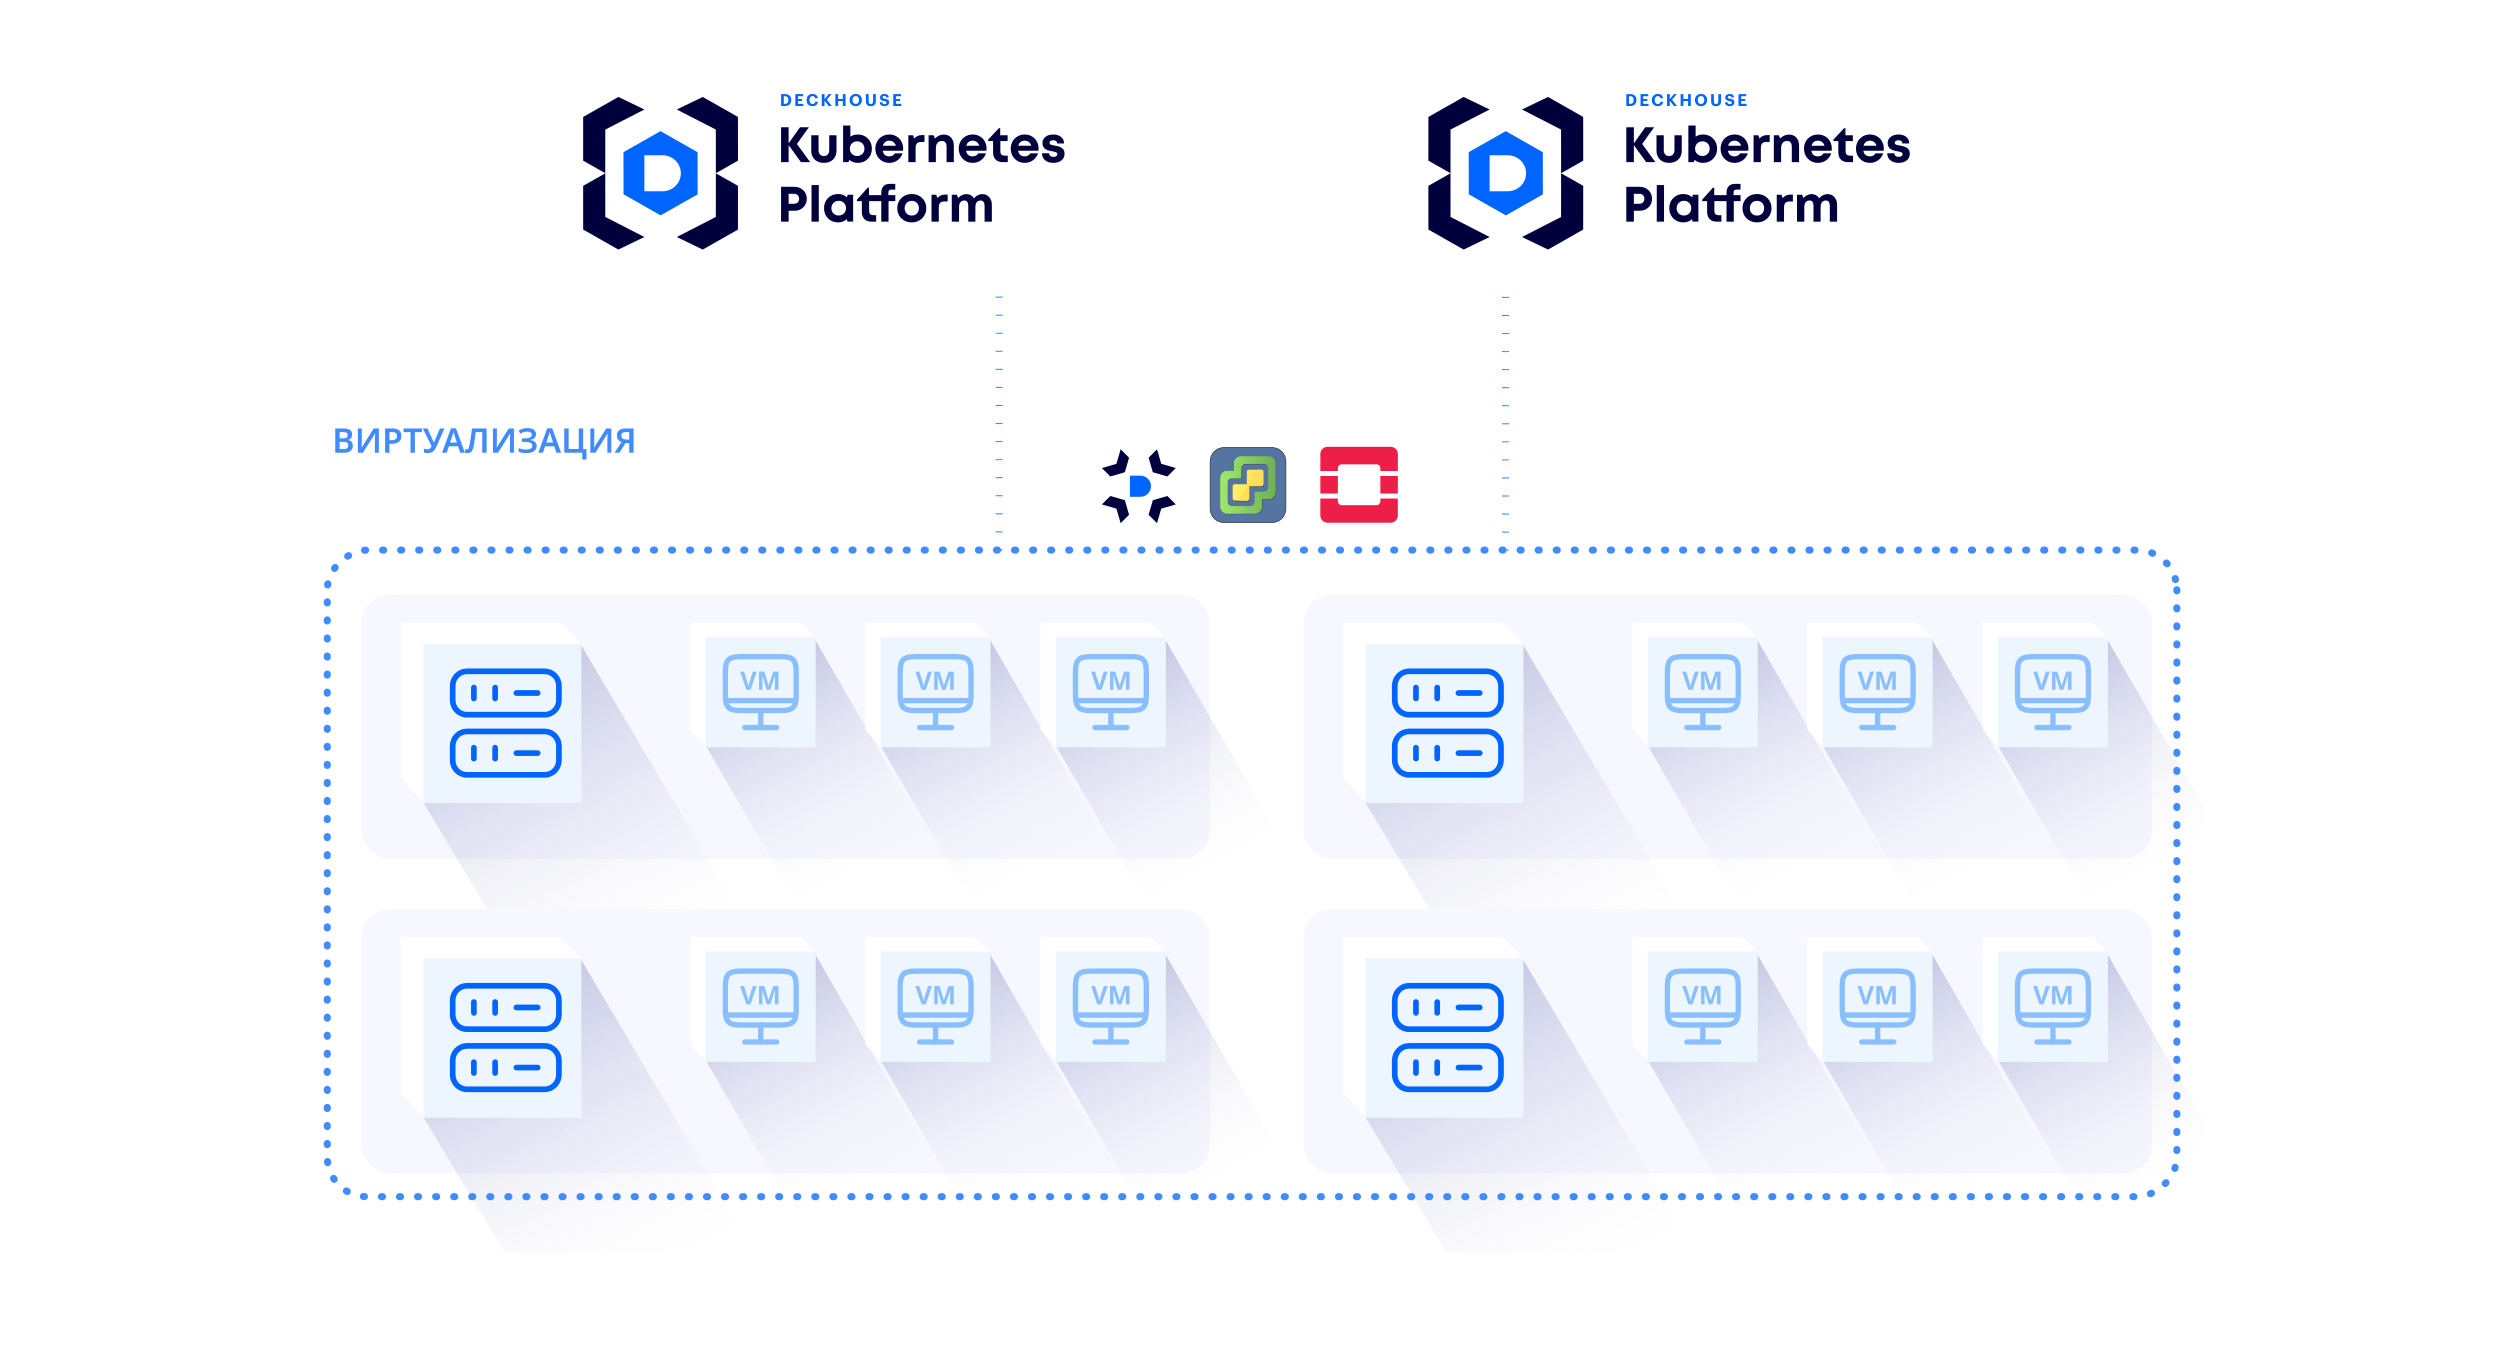<?xml version="1.0" encoding="UTF-8"?> <svg xmlns="http://www.w3.org/2000/svg" width="882" height="481" viewBox="0 0 882 481" fill="none"><mask id="mask0_13579_10336" style="mask-type:alpha" maskUnits="userSpaceOnUse" x="0" y="0" width="882" height="481"><rect y="0.391" width="882" height="480" fill="#D9D9D9"></rect></mask><g mask="url(#mask0_13579_10336)"><g filter="url(#filter0_d_13579_10336)"><g clip-path="url(#clip0_13579_10336)"><rect x="104.5" y="136.836" width="673" height="303" rx="10" fill="white"></rect><g opacity="0.98"><path d="M490.623 155.336H468.364C467.691 155.338 467.046 155.606 466.57 156.083C466.094 156.56 465.826 157.205 465.824 157.879V163.873H471.998V162.893C471.998 162.713 472.033 162.534 472.102 162.367C472.171 162.2 472.272 162.048 472.4 161.92C472.528 161.792 472.679 161.691 472.846 161.622C473.013 161.553 473.192 161.518 473.372 161.518H485.615C485.796 161.518 485.974 161.553 486.141 161.622C486.308 161.691 486.46 161.792 486.587 161.92C486.715 162.048 486.816 162.2 486.885 162.367C486.954 162.534 486.989 162.713 486.989 162.893V163.873H493.163V157.879C493.162 157.205 492.893 156.56 492.417 156.083C491.941 155.606 491.296 155.338 490.623 155.336Z" fill="#ED1944"></path><path d="M486.987 174.57C486.987 174.935 486.842 175.285 486.584 175.543C486.327 175.801 485.977 175.946 485.613 175.946H473.372C473.008 175.946 472.658 175.801 472.401 175.543C472.143 175.285 471.998 174.935 471.998 174.57V173.59H465.817V179.584C465.819 180.258 466.087 180.904 466.563 181.381C467.039 181.857 467.684 182.126 468.357 182.128H490.616C491.289 182.126 491.934 181.857 492.41 181.381C492.886 180.904 493.154 180.258 493.156 179.584V173.59H486.987V174.57Z" fill="#ED1944"></path><path d="M471.996 165.642H465.822V171.824H471.996V165.642Z" fill="#ED1944"></path><path d="M493.163 165.642H486.989V171.824H493.163V165.642Z" fill="#ED1944"></path></g><path d="M448.753 155.604H431.846C429.139 155.604 426.945 157.798 426.945 160.505V177.17C426.945 179.877 429.139 182.072 431.846 182.072H448.753C451.46 182.072 453.654 179.877 453.654 177.17V160.505C453.654 157.798 451.46 155.604 448.753 155.604Z" fill="#5674A1"></path><path d="M448.752 182.199H431.846C430.513 182.198 429.234 181.667 428.292 180.725C427.349 179.782 426.818 178.503 426.817 177.17V160.505C426.818 159.172 427.349 157.893 428.292 156.95C429.234 156.007 430.513 155.477 431.846 155.476H448.752C450.086 155.477 451.364 156.007 452.307 156.95C453.25 157.893 453.78 159.172 453.782 160.505V177.17C453.78 178.503 453.25 179.782 452.307 180.725C451.364 181.667 450.086 182.198 448.752 182.199ZM431.846 155.731C430.581 155.733 429.367 156.236 428.472 157.131C427.577 158.026 427.074 159.239 427.073 160.505V177.17C427.074 178.436 427.577 179.649 428.472 180.544C429.367 181.439 430.581 181.942 431.846 181.944H448.752C450.018 181.942 451.231 181.439 452.126 180.544C453.021 179.649 453.525 178.436 453.526 177.17V160.505C453.525 159.239 453.021 158.026 452.126 157.131C451.231 156.236 450.018 155.733 448.752 155.731H431.846Z" fill="#333333"></path><g opacity="0.78"><path d="M447.873 158.946H437.894C436.594 158.946 435.541 160.053 435.541 161.419V164.045H433.09C431.79 164.045 430.737 165.152 430.737 166.518V176.636C430.737 178.002 431.79 179.109 433.09 179.109H443.068C444.368 179.109 445.422 178.002 445.422 176.636V174.01H447.873C449.172 174.01 450.226 172.903 450.226 171.537V161.419C450.226 160.054 449.172 158.946 447.873 158.946ZM447.688 169.786C447.698 170.206 447.541 170.612 447.252 170.916C446.963 171.219 446.565 171.396 446.146 171.407H442.883V174.885C442.893 175.304 442.737 175.71 442.448 176.014C442.159 176.318 441.761 176.495 441.341 176.505H434.817C434.398 176.495 434 176.318 433.711 176.014C433.422 175.71 433.265 175.304 433.275 174.885V168.269C433.265 167.85 433.422 167.444 433.711 167.14C434 166.836 434.398 166.66 434.817 166.649H438.079V163.17C438.069 162.751 438.226 162.345 438.515 162.041C438.804 161.737 439.202 161.561 439.621 161.55H446.146C446.565 161.561 446.963 161.737 447.252 162.041C447.541 162.345 447.698 162.751 447.688 163.17L447.688 169.786Z" fill="#333333"></path></g><path d="M445.267 163.66H440.767C440.677 163.66 440.589 163.678 440.506 163.712C440.423 163.746 440.348 163.797 440.285 163.86C440.221 163.923 440.171 163.999 440.137 164.081C440.103 164.164 440.085 164.253 440.085 164.342V168.606C440.085 168.661 440.091 168.716 440.101 168.77H435.771C435.681 168.77 435.593 168.787 435.51 168.822C435.427 168.856 435.352 168.906 435.289 168.97C435.225 169.033 435.175 169.108 435.141 169.191C435.106 169.274 435.089 169.362 435.089 169.452V173.716C435.089 173.942 435.179 174.159 435.338 174.319C435.498 174.479 435.715 174.569 435.941 174.569H440.271C440.452 174.569 440.625 174.497 440.753 174.369C440.881 174.241 440.953 174.067 440.953 173.886V169.459H445.267C445.448 169.459 445.621 169.387 445.749 169.259C445.877 169.131 445.949 168.958 445.949 168.777V164.342C445.949 164.161 445.877 163.988 445.749 163.86C445.621 163.732 445.448 163.66 445.267 163.66Z" fill="#333333"></path><path d="M445.062 163.431H440.562C440.381 163.431 440.207 163.503 440.079 163.631C439.952 163.758 439.88 163.932 439.88 164.113V168.377C439.88 168.432 439.885 168.486 439.896 168.54H435.565C435.385 168.54 435.211 168.612 435.083 168.74C434.955 168.868 434.884 169.042 434.884 169.222V173.486C434.884 173.713 434.973 173.929 435.133 174.089C435.293 174.249 435.51 174.339 435.736 174.339H440.065C440.246 174.339 440.42 174.267 440.548 174.139C440.675 174.011 440.747 173.838 440.747 173.657V169.23H445.062C445.242 169.23 445.416 169.158 445.544 169.03C445.672 168.902 445.743 168.728 445.743 168.547V164.113C445.743 163.932 445.672 163.758 445.544 163.631C445.416 163.503 445.242 163.431 445.062 163.431Z" fill="url(#paint0_linear_13579_10336)"></path><path d="M447.691 158.756H437.712C436.413 158.756 435.359 159.863 435.359 161.229V163.855H432.908C431.608 163.855 430.555 164.962 430.555 166.328V176.446C430.555 177.812 431.608 178.919 432.908 178.919H442.886C444.186 178.919 445.24 177.812 445.24 176.446V173.82H447.691C448.99 173.82 450.044 172.713 450.044 171.347V161.229C450.044 159.863 448.99 158.756 447.691 158.756ZM447.506 169.596C447.516 170.015 447.359 170.421 447.07 170.725C446.781 171.029 446.383 171.206 445.964 171.216H442.701V174.695C442.712 175.114 442.555 175.52 442.266 175.824C441.977 176.128 441.579 176.304 441.16 176.315H434.635C434.216 176.304 433.818 176.128 433.529 175.824C433.24 175.52 433.083 175.114 433.093 174.695V168.079C433.083 167.66 433.24 167.253 433.529 166.95C433.818 166.646 434.216 166.469 434.635 166.458H437.897V162.98C437.887 162.561 438.044 162.155 438.333 161.851C438.622 161.547 439.02 161.37 439.439 161.36H445.964C446.383 161.37 446.781 161.547 447.07 161.851C447.359 162.155 447.516 162.561 447.506 162.98L447.506 169.596Z" fill="url(#paint1_linear_13579_10336)"></path><g opacity="0.78"><path d="M447.691 158.756H437.712C436.413 158.756 435.359 159.863 435.359 161.229V163.855H432.908C431.608 163.855 430.555 164.962 430.555 166.328V176.446C430.555 177.812 431.608 178.919 432.908 178.919H442.886C444.186 178.919 445.24 177.812 445.24 176.446V173.82H447.691C448.99 173.82 450.044 172.713 450.044 171.347V161.229C450.044 159.863 448.99 158.756 447.691 158.756ZM447.506 169.596C447.516 170.015 447.359 170.421 447.07 170.725C446.781 171.029 446.383 171.206 445.964 171.216H442.701V174.695C442.712 175.114 442.555 175.52 442.266 175.824C441.977 176.128 441.579 176.304 441.16 176.315H434.635C434.216 176.304 433.818 176.128 433.529 175.824C433.24 175.52 433.083 175.114 433.093 174.695V168.079C433.083 167.66 433.24 167.253 433.529 166.95C433.818 166.646 434.216 166.469 434.635 166.458H437.897V162.98C437.887 162.561 438.044 162.155 438.333 161.851C438.622 161.547 439.02 161.37 439.439 161.36H445.964C446.383 161.37 446.781 161.547 447.07 161.851C447.359 162.155 447.516 162.561 447.506 162.98L447.506 169.596Z" fill="url(#paint2_linear_13579_10336)"></path></g><path d="M436.851 174.339H440.065C440.246 174.339 440.42 174.267 440.548 174.139C440.676 174.011 440.747 173.838 440.747 173.657V169.23H445.062C445.243 169.23 445.416 169.158 445.544 169.03C445.672 168.902 445.744 168.728 445.744 168.547V164.113C445.736 164.005 445.707 163.9 445.657 163.804C445.607 163.707 445.538 163.623 445.454 163.555C445.325 163.431 443.655 163.431 443.509 163.431" fill="#FEDF5A"></path><path d="M408.201 156.22L409.687 161.35L414.817 162.835L411.847 165.805L406.716 164.32L405.231 159.19L408.201 156.22Z" fill="#00003C"></path><path d="M388.748 175.673L393.878 177.158L395.363 182.288L398.333 179.318L396.848 174.188L391.718 172.703L388.748 175.673Z" fill="#00003C"></path><path d="M414.817 175.673L409.687 177.158L408.201 182.288L405.231 179.318L406.716 174.188L411.847 172.703L414.817 175.673Z" fill="#00003C"></path><path d="M395.363 156.22L393.878 161.35L388.748 162.835L391.718 165.805L396.848 164.32L398.333 159.19L395.363 156.22Z" fill="#00003C"></path><path d="M402.354 172.979H398.63V165.53H402.354C404.405 165.53 406.078 167.203 406.078 169.254C406.078 171.305 404.405 172.979 402.354 172.979Z" fill="#0064FF"></path><g filter="url(#filter1_i_13579_10336)"><rect x="125.522" y="205.553" width="299.305" height="93.186" rx="10" fill="#F7F7FF"></rect></g><path d="M259.943 248.127L273.015 242.857L286.53 221.561L350.219 331.873L305.173 357.879L247.785 258.747L259.943 248.127Z" fill="url(#paint3_linear_13579_10336)" style="mix-blend-mode:multiply"></path><path d="M243.568 217.336H282.423L287.535 222.448V261.303H249.192L243.568 255.168V217.336Z" fill="white"></path><rect x="248.931" y="222.448" width="38.855" height="38.855" fill="#EDF5FE"></rect><path d="M256.396 244.876L280.396 244.876" stroke="#89BFFF" stroke-width="1.875" stroke-linecap="round" stroke-linejoin="round"></path><path d="M261.447 229.376H275.334C279.784 229.376 280.897 230.488 280.897 234.926V242.838C280.897 247.288 279.784 248.388 275.347 248.388H261.447C257.009 248.401 255.897 247.288 255.897 242.851V234.926C255.897 230.488 257.009 229.376 261.447 229.376Z" stroke="#89BFFF" stroke-width="1.875" stroke-linecap="round" stroke-linejoin="round"></path><path d="M268.397 248.4V254.375" stroke="#89BFFF" stroke-width="1.875" stroke-linecap="round" stroke-linejoin="round"></path><path d="M262.772 254.376H274.022" stroke="#89BFFF" stroke-width="1.875" stroke-linecap="round" stroke-linejoin="round"></path><path d="M270.497 241.083L268.949 236.043H268.913C268.919 236.163 268.928 236.343 268.94 236.583C268.952 236.823 268.964 237.081 268.976 237.357C268.988 237.627 268.994 237.873 268.994 238.095V241.083H267.779V234.657H269.633L271.154 239.571H271.181L272.792 234.657H274.646V241.083H273.377V238.041C273.377 237.837 273.38 237.603 273.386 237.339C273.398 237.075 273.407 236.826 273.413 236.592C273.425 236.352 273.434 236.172 273.44 236.052H273.404L271.748 241.083H270.497Z" fill="#89BFFF"></path><path d="M266.966 234.657L264.779 241.083H263.294L261.116 234.657H262.493L263.699 238.482C263.723 238.548 263.756 238.671 263.798 238.851C263.846 239.025 263.894 239.211 263.942 239.409C263.99 239.601 264.023 239.763 264.041 239.895C264.059 239.763 264.089 239.601 264.131 239.409C264.179 239.211 264.227 239.025 264.275 238.851C264.323 238.671 264.356 238.548 264.374 238.482L265.589 234.657H266.966Z" fill="#89BFFF"></path><path d="M321.627 248.127L334.698 242.857L348.213 221.561L411.902 331.873L366.856 357.879L309.468 258.747L321.627 248.127Z" fill="url(#paint4_linear_13579_10336)" style="mix-blend-mode:multiply"></path><path d="M305.251 217.336H344.106L349.218 222.448V261.303H310.875L305.251 255.168V217.336Z" fill="white"></path><rect x="310.614" y="222.448" width="38.855" height="38.855" fill="#EDF5FE"></rect><path d="M318.08 244.876L342.08 244.876" stroke="#89BFFF" stroke-width="1.875" stroke-linecap="round" stroke-linejoin="round"></path><path d="M323.13 229.376H337.017C341.467 229.376 342.58 230.488 342.58 234.926V242.838C342.58 247.288 341.467 248.388 337.03 248.388H323.13C318.692 248.401 317.58 247.288 317.58 242.851V234.926C317.58 230.488 318.692 229.376 323.13 229.376Z" stroke="#89BFFF" stroke-width="1.875" stroke-linecap="round" stroke-linejoin="round"></path><path d="M330.08 248.4V254.375" stroke="#89BFFF" stroke-width="1.875" stroke-linecap="round" stroke-linejoin="round"></path><path d="M324.455 254.376H335.705" stroke="#89BFFF" stroke-width="1.875" stroke-linecap="round" stroke-linejoin="round"></path><path d="M332.331 241.083L330.783 236.043H330.747C330.753 236.163 330.762 236.343 330.774 236.583C330.786 236.823 330.798 237.081 330.81 237.357C330.822 237.627 330.828 237.873 330.828 238.095V241.083H329.613V234.657H331.467L332.988 239.571H333.015L334.626 234.657H336.48V241.083H335.211V238.041C335.211 237.837 335.214 237.603 335.22 237.339C335.232 237.075 335.241 236.826 335.247 236.592C335.259 236.352 335.268 236.172 335.274 236.052H335.238L333.582 241.083H332.331Z" fill="#89BFFF"></path><path d="M328.799 234.657L326.612 241.083H325.127L322.949 234.657H324.326L325.532 238.482C325.556 238.548 325.589 238.671 325.631 238.851C325.679 239.025 325.727 239.211 325.775 239.409C325.823 239.601 325.856 239.763 325.874 239.895C325.892 239.763 325.922 239.601 325.964 239.409C326.012 239.211 326.06 239.025 326.108 238.851C326.156 238.671 326.189 238.548 326.207 238.482L327.422 234.657H328.799Z" fill="#89BFFF"></path><path d="M383.476 248.127L396.548 242.857L410.063 221.561L473.751 331.873L428.706 357.879L371.317 258.747L383.476 248.127Z" fill="url(#paint5_linear_13579_10336)" style="mix-blend-mode:multiply"></path><path d="M367.101 217.336H405.955L411.068 222.448V261.303H372.725L367.101 255.168V217.336Z" fill="white"></path><rect x="372.463" y="222.448" width="38.855" height="38.855" fill="#EDF5FE"></rect><path d="M379.929 244.876L403.929 244.876" stroke="#89BFFF" stroke-width="1.875" stroke-linecap="round" stroke-linejoin="round"></path><path d="M384.979 229.376H398.867C403.317 229.376 404.429 230.488 404.429 234.926V242.838C404.429 247.288 403.317 248.388 398.879 248.388H384.979C380.542 248.401 379.429 247.288 379.429 242.851V234.926C379.429 230.488 380.542 229.376 384.979 229.376Z" stroke="#89BFFF" stroke-width="1.875" stroke-linecap="round" stroke-linejoin="round"></path><path d="M391.929 248.4V254.375" stroke="#89BFFF" stroke-width="1.875" stroke-linecap="round" stroke-linejoin="round"></path><path d="M386.304 254.376H397.554" stroke="#89BFFF" stroke-width="1.875" stroke-linecap="round" stroke-linejoin="round"></path><path d="M394.331 241.083L392.783 236.043H392.747C392.753 236.163 392.762 236.343 392.774 236.583C392.786 236.823 392.798 237.081 392.81 237.357C392.822 237.627 392.828 237.873 392.828 238.095V241.083H391.613V234.657H393.467L394.988 239.571H395.015L396.626 234.657H398.48V241.083H397.211V238.041C397.211 237.837 397.214 237.603 397.22 237.339C397.232 237.075 397.241 236.826 397.247 236.592C397.259 236.352 397.268 236.172 397.274 236.052H397.238L395.582 241.083H394.331Z" fill="#89BFFF"></path><path d="M390.799 234.657L388.612 241.083H387.127L384.949 234.657H386.326L387.532 238.482C387.556 238.548 387.589 238.671 387.631 238.851C387.679 239.025 387.727 239.211 387.775 239.409C387.823 239.601 387.856 239.763 387.874 239.895C387.892 239.763 387.922 239.601 387.964 239.409C388.012 239.211 388.06 239.025 388.108 238.851C388.156 238.671 388.189 238.548 388.207 238.482L389.422 234.657H390.799Z" fill="#89BFFF"></path><path d="M165.098 257.174L184.023 249.544L204.535 224.534L295.794 378.416L230.58 416.067L145.921 275.179L165.098 257.174Z" fill="url(#paint6_linear_13579_10336)" style="mix-blend-mode:multiply"></path><path d="M141.391 217.336H197.642L205.044 224.737V280.989H149.532L141.391 272.107V217.336Z" fill="white"></path><rect x="149.372" y="224.865" width="55.672" height="56.124" fill="#EDF5FE"></rect><path d="M192.163 249.867H164.732C161.957 249.867 159.707 247.548 159.707 244.73V239.689C159.707 236.853 161.976 234.553 164.732 234.553H192.163C194.938 234.553 197.188 236.872 197.188 239.689V244.73C197.188 247.548 194.92 249.867 192.163 249.867Z" stroke="#0064FF" stroke-width="2" stroke-linecap="round" stroke-linejoin="round"></path><path d="M167.188 240.284V244.118" stroke="#0064FF" stroke-width="2" stroke-linecap="round" stroke-linejoin="round"></path><path d="M174.687 240.284V244.118" stroke="#0064FF" stroke-width="2" stroke-linecap="round" stroke-linejoin="round"></path><path d="M182.188 242.2H189.688" stroke="#0064FF" stroke-width="2" stroke-linecap="round" stroke-linejoin="round"></path><path d="M192.163 271.079H164.732C161.957 271.079 159.707 268.76 159.707 265.942V260.901C159.707 258.065 161.976 255.765 164.732 255.765H192.163C194.938 255.765 197.188 258.084 197.188 260.901V265.942C197.188 268.76 194.92 271.079 192.163 271.079Z" stroke="#0064FF" stroke-width="2" stroke-linecap="round" stroke-linejoin="round"></path><path d="M167.188 261.496V265.329" stroke="#0064FF" stroke-width="2" stroke-linecap="round" stroke-linejoin="round"></path><path d="M174.687 261.496V265.329" stroke="#0064FF" stroke-width="2" stroke-linecap="round" stroke-linejoin="round"></path><path d="M182.188 263.412H189.688" stroke="#0064FF" stroke-width="2" stroke-linecap="round" stroke-linejoin="round"></path><g filter="url(#filter2_i_13579_10336)"><rect x="457.883" y="205.553" width="299.305" height="93.186" rx="10" fill="#F7F7FF"></rect></g><path d="M592.304 248.127L605.376 242.857L618.891 221.561L682.579 331.873L637.534 357.879L580.145 258.747L592.304 248.127Z" fill="url(#paint7_linear_13579_10336)" style="mix-blend-mode:multiply"></path><path d="M575.929 217.336H614.784L619.896 222.448V261.303H581.553L575.929 255.168V217.336Z" fill="white"></path><rect x="581.291" y="222.448" width="38.855" height="38.855" fill="#EDF5FE"></rect><path d="M588.757 244.876L612.757 244.876" stroke="#89BFFF" stroke-width="1.875" stroke-linecap="round" stroke-linejoin="round"></path><path d="M593.807 229.376H607.695C612.145 229.376 613.257 230.488 613.257 234.926V242.838C613.257 247.288 612.145 248.388 607.707 248.388H593.807C589.37 248.401 588.257 247.288 588.257 242.851V234.926C588.257 230.488 589.37 229.376 593.807 229.376Z" stroke="#89BFFF" stroke-width="1.875" stroke-linecap="round" stroke-linejoin="round"></path><path d="M600.757 248.4V254.375" stroke="#89BFFF" stroke-width="1.875" stroke-linecap="round" stroke-linejoin="round"></path><path d="M595.132 254.376H606.382" stroke="#89BFFF" stroke-width="1.875" stroke-linecap="round" stroke-linejoin="round"></path><path d="M602.858 241.083L601.31 236.043H601.274C601.28 236.163 601.289 236.343 601.301 236.583C601.313 236.823 601.325 237.081 601.337 237.357C601.349 237.627 601.355 237.873 601.355 238.095V241.083H600.14V234.657H601.994L603.515 239.571H603.542L605.153 234.657H607.007V241.083H605.738V238.041C605.738 237.837 605.741 237.603 605.747 237.339C605.759 237.075 605.768 236.826 605.774 236.592C605.786 236.352 605.795 236.172 605.801 236.052H605.765L604.109 241.083H602.858Z" fill="#89BFFF"></path><path d="M599.326 234.657L597.139 241.083H595.654L593.476 234.657H594.853L596.059 238.482C596.083 238.548 596.116 238.671 596.158 238.851C596.206 239.025 596.254 239.211 596.302 239.409C596.35 239.601 596.383 239.763 596.401 239.895C596.419 239.763 596.449 239.601 596.491 239.409C596.539 239.211 596.587 239.025 596.635 238.851C596.683 238.671 596.716 238.548 596.734 238.482L597.949 234.657H599.326Z" fill="#89BFFF"></path><path d="M653.987 248.127L667.059 242.857L680.574 221.561L744.262 331.873L699.217 357.879L641.828 258.747L653.987 248.127Z" fill="url(#paint8_linear_13579_10336)" style="mix-blend-mode:multiply"></path><path d="M637.612 217.336H676.467L681.579 222.448V261.303H643.236L637.612 255.168V217.336Z" fill="white"></path><rect x="642.974" y="222.448" width="38.855" height="38.855" fill="#EDF5FE"></rect><path d="M650.44 244.876L674.44 244.876" stroke="#89BFFF" stroke-width="1.875" stroke-linecap="round" stroke-linejoin="round"></path><path d="M655.49 229.376H669.378C673.828 229.376 674.94 230.488 674.94 234.926V242.838C674.94 247.288 673.828 248.388 669.39 248.388H655.49C651.053 248.401 649.94 247.288 649.94 242.851V234.926C649.94 230.488 651.053 229.376 655.49 229.376Z" stroke="#89BFFF" stroke-width="1.875" stroke-linecap="round" stroke-linejoin="round"></path><path d="M662.44 248.4V254.375" stroke="#89BFFF" stroke-width="1.875" stroke-linecap="round" stroke-linejoin="round"></path><path d="M656.815 254.376H668.065" stroke="#89BFFF" stroke-width="1.875" stroke-linecap="round" stroke-linejoin="round"></path><path d="M664.691 241.083L663.143 236.043H663.107C663.113 236.163 663.122 236.343 663.134 236.583C663.146 236.823 663.158 237.081 663.17 237.357C663.182 237.627 663.188 237.873 663.188 238.095V241.083H661.973V234.657H663.827L665.348 239.571H665.375L666.986 234.657H668.84V241.083H667.571V238.041C667.571 237.837 667.574 237.603 667.58 237.339C667.592 237.075 667.601 236.826 667.607 236.592C667.619 236.352 667.628 236.172 667.634 236.052H667.598L665.942 241.083H664.691Z" fill="#89BFFF"></path><path d="M661.16 234.657L658.973 241.083H657.488L655.31 234.657H656.687L657.893 238.482C657.917 238.548 657.95 238.671 657.992 238.851C658.04 239.025 658.088 239.211 658.136 239.409C658.184 239.601 658.217 239.763 658.235 239.895C658.253 239.763 658.283 239.601 658.325 239.409C658.373 239.211 658.421 239.025 658.469 238.851C658.517 238.671 658.55 238.548 658.568 238.482L659.783 234.657H661.16Z" fill="#89BFFF"></path><path d="M715.837 248.127L728.908 242.857L742.423 221.561L806.112 331.873L761.066 357.879L703.678 258.747L715.837 248.127Z" fill="url(#paint9_linear_13579_10336)" style="mix-blend-mode:multiply"></path><path d="M699.461 217.336H738.316L743.428 222.448V261.303H705.085L699.461 255.168V217.336Z" fill="white"></path><rect x="704.824" y="222.448" width="38.855" height="38.855" fill="#EDF5FE"></rect><path d="M712.29 244.876L736.29 244.876" stroke="#89BFFF" stroke-width="1.875" stroke-linecap="round" stroke-linejoin="round"></path><path d="M717.34 229.376H731.227C735.677 229.376 736.79 230.488 736.79 234.926V242.838C736.79 247.288 735.677 248.388 731.24 248.388H717.34C712.902 248.401 711.79 247.288 711.79 242.851V234.926C711.79 230.488 712.902 229.376 717.34 229.376Z" stroke="#89BFFF" stroke-width="1.875" stroke-linecap="round" stroke-linejoin="round"></path><path d="M724.29 248.4V254.375" stroke="#89BFFF" stroke-width="1.875" stroke-linecap="round" stroke-linejoin="round"></path><path d="M718.665 254.376H729.915" stroke="#89BFFF" stroke-width="1.875" stroke-linecap="round" stroke-linejoin="round"></path><path d="M726.691 241.083L725.143 236.043H725.107C725.113 236.163 725.122 236.343 725.134 236.583C725.146 236.823 725.158 237.081 725.17 237.357C725.182 237.627 725.188 237.873 725.188 238.095V241.083H723.973V234.657H725.827L727.348 239.571H727.375L728.986 234.657H730.84V241.083H729.571V238.041C729.571 237.837 729.574 237.603 729.58 237.339C729.592 237.075 729.601 236.826 729.607 236.592C729.619 236.352 729.628 236.172 729.634 236.052H729.598L727.942 241.083H726.691Z" fill="#89BFFF"></path><path d="M723.16 234.657L720.973 241.083H719.488L717.31 234.657H718.687L719.893 238.482C719.917 238.548 719.95 238.671 719.992 238.851C720.04 239.025 720.088 239.211 720.136 239.409C720.184 239.601 720.217 239.763 720.235 239.895C720.253 239.763 720.283 239.601 720.325 239.409C720.373 239.211 720.421 239.025 720.469 238.851C720.517 238.671 720.55 238.548 720.568 238.482L721.783 234.657H723.16Z" fill="#89BFFF"></path><path d="M497.459 257.174L516.384 249.544L536.896 224.534L628.154 378.416L562.94 416.067L478.281 275.179L497.459 257.174Z" fill="url(#paint10_linear_13579_10336)" style="mix-blend-mode:multiply"></path><path d="M473.751 217.336H530.003L537.404 224.737V280.989H481.893L473.751 272.107V217.336Z" fill="white"></path><rect x="481.733" y="224.865" width="55.672" height="56.124" fill="#EDF5FE"></rect><path d="M524.524 249.867H497.093C494.318 249.867 492.068 247.548 492.068 244.73V239.689C492.068 236.853 494.337 234.553 497.093 234.553H524.524C527.299 234.553 529.549 236.872 529.549 239.689V244.73C529.549 247.548 527.28 249.867 524.524 249.867Z" stroke="#0064FF" stroke-width="2" stroke-linecap="round" stroke-linejoin="round"></path><path d="M499.548 240.284V244.118" stroke="#0064FF" stroke-width="2" stroke-linecap="round" stroke-linejoin="round"></path><path d="M507.048 240.284V244.118" stroke="#0064FF" stroke-width="2" stroke-linecap="round" stroke-linejoin="round"></path><path d="M514.549 242.2H522.049" stroke="#0064FF" stroke-width="2" stroke-linecap="round" stroke-linejoin="round"></path><path d="M524.524 271.079H497.093C494.318 271.079 492.068 268.76 492.068 265.942V260.901C492.068 258.065 494.337 255.765 497.093 255.765H524.524C527.299 255.765 529.549 258.084 529.549 260.901V265.942C529.549 268.76 527.28 271.079 524.524 271.079Z" stroke="#0064FF" stroke-width="2" stroke-linecap="round" stroke-linejoin="round"></path><path d="M499.548 261.496V265.329" stroke="#0064FF" stroke-width="2" stroke-linecap="round" stroke-linejoin="round"></path><path d="M507.048 261.496V265.329" stroke="#0064FF" stroke-width="2" stroke-linecap="round" stroke-linejoin="round"></path><path d="M514.549 263.412H522.049" stroke="#0064FF" stroke-width="2" stroke-linecap="round" stroke-linejoin="round"></path><g filter="url(#filter3_i_13579_10336)"><rect x="125.522" y="316.496" width="299.305" height="93.186" rx="10" fill="#F7F7FF"></rect></g><path d="M259.943 359.071L273.015 353.8L286.53 332.504L350.219 442.816L305.173 468.823L247.785 369.69L259.943 359.071Z" fill="url(#paint11_linear_13579_10336)" style="mix-blend-mode:multiply"></path><path d="M243.568 328.279H282.423L287.535 333.392V372.246H249.192L243.568 366.111V328.279Z" fill="white"></path><rect x="248.931" y="333.392" width="38.855" height="38.855" fill="#EDF5FE"></rect><path d="M256.396 355.819L280.396 355.819" stroke="#89BFFF" stroke-width="1.875" stroke-linecap="round" stroke-linejoin="round"></path><path d="M261.447 340.319H275.334C279.784 340.319 280.897 341.432 280.897 345.869V353.782C280.897 358.232 279.784 359.332 275.347 359.332H261.447C257.009 359.344 255.897 358.232 255.897 353.794V345.869C255.897 341.432 257.009 340.319 261.447 340.319Z" stroke="#89BFFF" stroke-width="1.875" stroke-linecap="round" stroke-linejoin="round"></path><path d="M268.397 359.344V365.319" stroke="#89BFFF" stroke-width="1.875" stroke-linecap="round" stroke-linejoin="round"></path><path d="M262.772 365.319H274.022" stroke="#89BFFF" stroke-width="1.875" stroke-linecap="round" stroke-linejoin="round"></path><path d="M270.497 352.027L268.949 346.987H268.913C268.919 347.107 268.928 347.287 268.94 347.527C268.952 347.767 268.964 348.025 268.976 348.301C268.988 348.571 268.994 348.817 268.994 349.039V352.027H267.779V345.601H269.633L271.154 350.515H271.181L272.792 345.601H274.646V352.027H273.377V348.985C273.377 348.781 273.38 348.547 273.386 348.283C273.398 348.019 273.407 347.77 273.413 347.536C273.425 347.296 273.434 347.116 273.44 346.996H273.404L271.748 352.027H270.497Z" fill="#89BFFF"></path><path d="M266.966 345.601L264.779 352.027H263.294L261.116 345.601H262.493L263.699 349.426C263.723 349.492 263.756 349.615 263.798 349.795C263.846 349.969 263.894 350.155 263.942 350.353C263.99 350.545 264.023 350.707 264.041 350.839C264.059 350.707 264.089 350.545 264.131 350.353C264.179 350.155 264.227 349.969 264.275 349.795C264.323 349.615 264.356 349.492 264.374 349.426L265.589 345.601H266.966Z" fill="#89BFFF"></path><path d="M321.627 359.071L334.698 353.8L348.213 332.504L411.902 442.816L366.856 468.823L309.468 369.69L321.627 359.071Z" fill="url(#paint12_linear_13579_10336)" style="mix-blend-mode:multiply"></path><path d="M305.251 328.279H344.106L349.218 333.392V372.246H310.875L305.251 366.111V328.279Z" fill="white"></path><rect x="310.614" y="333.392" width="38.855" height="38.855" fill="#EDF5FE"></rect><path d="M318.08 355.819L342.08 355.819" stroke="#89BFFF" stroke-width="1.875" stroke-linecap="round" stroke-linejoin="round"></path><path d="M323.13 340.319H337.017C341.467 340.319 342.58 341.432 342.58 345.869V353.782C342.58 358.232 341.467 359.332 337.03 359.332H323.13C318.692 359.344 317.58 358.232 317.58 353.794V345.869C317.58 341.432 318.692 340.319 323.13 340.319Z" stroke="#89BFFF" stroke-width="1.875" stroke-linecap="round" stroke-linejoin="round"></path><path d="M330.08 359.344V365.319" stroke="#89BFFF" stroke-width="1.875" stroke-linecap="round" stroke-linejoin="round"></path><path d="M324.455 365.319H335.705" stroke="#89BFFF" stroke-width="1.875" stroke-linecap="round" stroke-linejoin="round"></path><path d="M332.331 352.027L330.783 346.987H330.747C330.753 347.107 330.762 347.287 330.774 347.527C330.786 347.767 330.798 348.025 330.81 348.301C330.822 348.571 330.828 348.817 330.828 349.039V352.027H329.613V345.601H331.467L332.988 350.515H333.015L334.626 345.601H336.48V352.027H335.211V348.985C335.211 348.781 335.214 348.547 335.22 348.283C335.232 348.019 335.241 347.77 335.247 347.536C335.259 347.296 335.268 347.116 335.274 346.996H335.238L333.582 352.027H332.331Z" fill="#89BFFF"></path><path d="M328.799 345.601L326.612 352.027H325.127L322.949 345.601H324.326L325.532 349.426C325.556 349.492 325.589 349.615 325.631 349.795C325.679 349.969 325.727 350.155 325.775 350.353C325.823 350.545 325.856 350.707 325.874 350.839C325.892 350.707 325.922 350.545 325.964 350.353C326.012 350.155 326.06 349.969 326.108 349.795C326.156 349.615 326.189 349.492 326.207 349.426L327.422 345.601H328.799Z" fill="#89BFFF"></path><path d="M383.476 359.071L396.548 353.8L410.063 332.504L473.751 442.816L428.706 468.823L371.317 369.69L383.476 359.071Z" fill="url(#paint13_linear_13579_10336)" style="mix-blend-mode:multiply"></path><path d="M367.101 328.279H405.955L411.068 333.392V372.246H372.725L367.101 366.111V328.279Z" fill="white"></path><rect x="372.463" y="333.392" width="38.855" height="38.855" fill="#EDF5FE"></rect><path d="M379.929 355.819L403.929 355.819" stroke="#89BFFF" stroke-width="1.875" stroke-linecap="round" stroke-linejoin="round"></path><path d="M384.979 340.319H398.867C403.317 340.319 404.429 341.432 404.429 345.869V353.782C404.429 358.232 403.317 359.332 398.879 359.332H384.979C380.542 359.344 379.429 358.232 379.429 353.794V345.869C379.429 341.432 380.542 340.319 384.979 340.319Z" stroke="#89BFFF" stroke-width="1.875" stroke-linecap="round" stroke-linejoin="round"></path><path d="M391.929 359.344V365.319" stroke="#89BFFF" stroke-width="1.875" stroke-linecap="round" stroke-linejoin="round"></path><path d="M386.304 365.319H397.554" stroke="#89BFFF" stroke-width="1.875" stroke-linecap="round" stroke-linejoin="round"></path><path d="M394.331 352.027L392.783 346.987H392.747C392.753 347.107 392.762 347.287 392.774 347.527C392.786 347.767 392.798 348.025 392.81 348.301C392.822 348.571 392.828 348.817 392.828 349.039V352.027H391.613V345.601H393.467L394.988 350.515H395.015L396.626 345.601H398.48V352.027H397.211V348.985C397.211 348.781 397.214 348.547 397.22 348.283C397.232 348.019 397.241 347.77 397.247 347.536C397.259 347.296 397.268 347.116 397.274 346.996H397.238L395.582 352.027H394.331Z" fill="#89BFFF"></path><path d="M390.799 345.601L388.612 352.027H387.127L384.949 345.601H386.326L387.532 349.426C387.556 349.492 387.589 349.615 387.631 349.795C387.679 349.969 387.727 350.155 387.775 350.353C387.823 350.545 387.856 350.707 387.874 350.839C387.892 350.707 387.922 350.545 387.964 350.353C388.012 350.155 388.06 349.969 388.108 349.795C388.156 349.615 388.189 349.492 388.207 349.426L389.422 345.601H390.799Z" fill="#89BFFF"></path><path d="M165.098 368.118L184.023 360.487L204.535 335.477L295.794 489.359L230.58 527.011L145.921 386.122L165.098 368.118Z" fill="url(#paint14_linear_13579_10336)" style="mix-blend-mode:multiply"></path><path d="M141.391 328.279H197.642L205.044 335.681V391.932H149.532L141.391 383.051V328.279Z" fill="white"></path><rect x="149.372" y="335.809" width="55.672" height="56.124" fill="#EDF5FE"></rect><path d="M192.163 360.81H164.732C161.957 360.81 159.707 358.491 159.707 355.674V350.633C159.707 347.796 161.976 345.496 164.732 345.496H192.163C194.938 345.496 197.188 347.815 197.188 350.633V355.674C197.188 358.491 194.92 360.81 192.163 360.81Z" stroke="#0064FF" stroke-width="2" stroke-linecap="round" stroke-linejoin="round"></path><path d="M167.188 351.228V355.061" stroke="#0064FF" stroke-width="2" stroke-linecap="round" stroke-linejoin="round"></path><path d="M174.687 351.228V355.061" stroke="#0064FF" stroke-width="2" stroke-linecap="round" stroke-linejoin="round"></path><path d="M182.188 353.144H189.688" stroke="#0064FF" stroke-width="2" stroke-linecap="round" stroke-linejoin="round"></path><path d="M192.163 382.022H164.732C161.957 382.022 159.707 379.703 159.707 376.886V371.845C159.707 369.008 161.976 366.708 164.732 366.708H192.163C194.938 366.708 197.188 369.027 197.188 371.845V376.886C197.188 379.703 194.92 382.022 192.163 382.022Z" stroke="#0064FF" stroke-width="2" stroke-linecap="round" stroke-linejoin="round"></path><path d="M167.188 372.439V376.273" stroke="#0064FF" stroke-width="2" stroke-linecap="round" stroke-linejoin="round"></path><path d="M174.687 372.439V376.273" stroke="#0064FF" stroke-width="2" stroke-linecap="round" stroke-linejoin="round"></path><path d="M182.188 374.355H189.688" stroke="#0064FF" stroke-width="2" stroke-linecap="round" stroke-linejoin="round"></path><g filter="url(#filter4_i_13579_10336)"><rect x="457.882" y="316.496" width="299.305" height="93.186" rx="10" fill="#F7F7FF"></rect></g><path d="M592.304 359.071L605.376 353.8L618.891 332.504L682.579 442.816L637.534 468.823L580.145 369.69L592.304 359.071Z" fill="url(#paint15_linear_13579_10336)" style="mix-blend-mode:multiply"></path><path d="M575.929 328.279H614.783L619.896 333.392V372.246H581.552L575.929 366.111V328.279Z" fill="white"></path><rect x="581.291" y="333.392" width="38.855" height="38.855" fill="#EDF5FE"></rect><path d="M588.757 355.819L612.757 355.819" stroke="#89BFFF" stroke-width="1.875" stroke-linecap="round" stroke-linejoin="round"></path><path d="M593.807 340.319H607.695C612.145 340.319 613.257 341.432 613.257 345.869V353.782C613.257 358.232 612.145 359.332 607.707 359.332H593.807C589.37 359.344 588.257 358.232 588.257 353.794V345.869C588.257 341.432 589.37 340.319 593.807 340.319Z" stroke="#89BFFF" stroke-width="1.875" stroke-linecap="round" stroke-linejoin="round"></path><path d="M600.757 359.344V365.319" stroke="#89BFFF" stroke-width="1.875" stroke-linecap="round" stroke-linejoin="round"></path><path d="M595.132 365.319H606.382" stroke="#89BFFF" stroke-width="1.875" stroke-linecap="round" stroke-linejoin="round"></path><path d="M602.858 352.027L601.31 346.987H601.274C601.28 347.107 601.289 347.287 601.301 347.527C601.313 347.767 601.325 348.025 601.337 348.301C601.349 348.571 601.355 348.817 601.355 349.039V352.027H600.14V345.601H601.994L603.515 350.515H603.542L605.153 345.601H607.007V352.027H605.738V348.985C605.738 348.781 605.741 348.547 605.747 348.283C605.759 348.019 605.768 347.77 605.774 347.536C605.786 347.296 605.795 347.116 605.801 346.996H605.765L604.109 352.027H602.858Z" fill="#89BFFF"></path><path d="M599.326 345.601L597.139 352.027H595.654L593.476 345.601H594.853L596.059 349.426C596.083 349.492 596.116 349.615 596.158 349.795C596.206 349.969 596.254 350.155 596.302 350.353C596.35 350.545 596.383 350.707 596.401 350.839C596.419 350.707 596.449 350.545 596.491 350.353C596.539 350.155 596.587 349.969 596.635 349.795C596.683 349.615 596.716 349.492 596.734 349.426L597.949 345.601H599.326Z" fill="#89BFFF"></path><path d="M653.987 359.071L667.059 353.8L680.574 332.504L744.262 442.816L699.217 468.823L641.828 369.69L653.987 359.071Z" fill="url(#paint16_linear_13579_10336)" style="mix-blend-mode:multiply"></path><path d="M637.612 328.279H676.466L681.579 333.392V372.246H643.236L637.612 366.111V328.279Z" fill="white"></path><rect x="642.974" y="333.392" width="38.855" height="38.855" fill="#EDF5FE"></rect><path d="M650.44 355.819L674.44 355.819" stroke="#89BFFF" stroke-width="1.875" stroke-linecap="round" stroke-linejoin="round"></path><path d="M655.49 340.319H669.378C673.828 340.319 674.94 341.432 674.94 345.869V353.782C674.94 358.232 673.828 359.332 669.39 359.332H655.49C651.053 359.344 649.94 358.232 649.94 353.794V345.869C649.94 341.432 651.053 340.319 655.49 340.319Z" stroke="#89BFFF" stroke-width="1.875" stroke-linecap="round" stroke-linejoin="round"></path><path d="M662.44 359.344V365.319" stroke="#89BFFF" stroke-width="1.875" stroke-linecap="round" stroke-linejoin="round"></path><path d="M656.815 365.319H668.065" stroke="#89BFFF" stroke-width="1.875" stroke-linecap="round" stroke-linejoin="round"></path><path d="M664.691 352.027L663.143 346.987H663.107C663.113 347.107 663.122 347.287 663.134 347.527C663.146 347.767 663.158 348.025 663.17 348.301C663.182 348.571 663.188 348.817 663.188 349.039V352.027H661.973V345.601H663.827L665.348 350.515H665.375L666.986 345.601H668.84V352.027H667.571V348.985C667.571 348.781 667.574 348.547 667.58 348.283C667.592 348.019 667.601 347.77 667.607 347.536C667.619 347.296 667.628 347.116 667.634 346.996H667.598L665.942 352.027H664.691Z" fill="#89BFFF"></path><path d="M661.16 345.601L658.973 352.027H657.488L655.31 345.601H656.687L657.893 349.426C657.917 349.492 657.95 349.615 657.992 349.795C658.04 349.969 658.088 350.155 658.136 350.353C658.184 350.545 658.217 350.707 658.235 350.839C658.253 350.707 658.283 350.545 658.325 350.353C658.373 350.155 658.421 349.969 658.469 349.795C658.517 349.615 658.55 349.492 658.568 349.426L659.783 345.601H661.16Z" fill="#89BFFF"></path><path d="M715.836 359.071L728.908 353.8L742.423 332.504L806.111 442.816L761.066 468.823L703.677 369.69L715.836 359.071Z" fill="url(#paint17_linear_13579_10336)" style="mix-blend-mode:multiply"></path><path d="M699.461 328.279H738.316L743.428 333.392V372.246H705.085L699.461 366.111V328.279Z" fill="white"></path><rect x="704.823" y="333.392" width="38.855" height="38.855" fill="#EDF5FE"></rect><path d="M712.289 355.819L736.289 355.819" stroke="#89BFFF" stroke-width="1.875" stroke-linecap="round" stroke-linejoin="round"></path><path d="M717.34 340.319H731.227C735.677 340.319 736.79 341.432 736.79 345.869V353.782C736.79 358.232 735.677 359.332 731.24 359.332H717.34C712.902 359.344 711.79 358.232 711.79 353.794V345.869C711.79 341.432 712.902 340.319 717.34 340.319Z" stroke="#89BFFF" stroke-width="1.875" stroke-linecap="round" stroke-linejoin="round"></path><path d="M724.29 359.344V365.319" stroke="#89BFFF" stroke-width="1.875" stroke-linecap="round" stroke-linejoin="round"></path><path d="M718.665 365.319H729.915" stroke="#89BFFF" stroke-width="1.875" stroke-linecap="round" stroke-linejoin="round"></path><path d="M726.691 352.027L725.143 346.987H725.107C725.113 347.107 725.122 347.287 725.134 347.527C725.146 347.767 725.158 348.025 725.17 348.301C725.182 348.571 725.188 348.817 725.188 349.039V352.027H723.973V345.601H725.827L727.348 350.515H727.375L728.986 345.601H730.84V352.027H729.571V348.985C729.571 348.781 729.574 348.547 729.58 348.283C729.592 348.019 729.601 347.77 729.607 347.536C729.619 347.296 729.628 347.116 729.634 346.996H729.598L727.942 352.027H726.691Z" fill="#89BFFF"></path><path d="M723.16 345.601L720.973 352.027H719.488L717.31 345.601H718.687L719.893 349.426C719.917 349.492 719.95 349.615 719.992 349.795C720.04 349.969 720.088 350.155 720.136 350.353C720.184 350.545 720.217 350.707 720.235 350.839C720.253 350.707 720.283 350.545 720.325 350.353C720.373 350.155 720.421 349.969 720.469 349.795C720.517 349.615 720.55 349.492 720.568 349.426L721.783 345.601H723.16Z" fill="#89BFFF"></path><path d="M497.459 368.118L516.383 360.487L536.896 335.477L628.154 489.359L562.94 527.011L478.281 386.122L497.459 368.118Z" fill="url(#paint18_linear_13579_10336)" style="mix-blend-mode:multiply"></path><path d="M473.751 328.279H530.003L537.404 335.681V391.932H481.893L473.751 383.051V328.279Z" fill="white"></path><rect x="481.732" y="335.809" width="55.672" height="56.124" fill="#EDF5FE"></rect><path d="M524.524 360.81H497.093C494.318 360.81 492.068 358.491 492.068 355.674V350.633C492.068 347.796 494.336 345.496 497.093 345.496H524.524C527.299 345.496 529.549 347.815 529.549 350.633V355.674C529.549 358.491 527.28 360.81 524.524 360.81Z" stroke="#0064FF" stroke-width="2" stroke-linecap="round" stroke-linejoin="round"></path><path d="M499.548 351.228V355.061" stroke="#0064FF" stroke-width="2" stroke-linecap="round" stroke-linejoin="round"></path><path d="M507.048 351.228V355.061" stroke="#0064FF" stroke-width="2" stroke-linecap="round" stroke-linejoin="round"></path><path d="M514.549 353.144H522.049" stroke="#0064FF" stroke-width="2" stroke-linecap="round" stroke-linejoin="round"></path><path d="M524.524 382.022H497.093C494.318 382.022 492.068 379.703 492.068 376.886V371.845C492.068 369.008 494.336 366.708 497.093 366.708H524.524C527.299 366.708 529.549 369.027 529.549 371.845V376.886C529.549 379.703 527.28 382.022 524.524 382.022Z" stroke="#0064FF" stroke-width="2" stroke-linecap="round" stroke-linejoin="round"></path><path d="M499.548 372.439V376.273" stroke="#0064FF" stroke-width="2" stroke-linecap="round" stroke-linejoin="round"></path><path d="M507.048 372.439V376.273" stroke="#0064FF" stroke-width="2" stroke-linecap="round" stroke-linejoin="round"></path><path d="M514.549 374.355H522.049" stroke="#0064FF" stroke-width="2" stroke-linecap="round" stroke-linejoin="round"></path></g></g><path d="M120.86 151.152C121.972 151.152 122.812 151.312 123.38 151.632C123.956 151.952 124.244 152.508 124.244 153.3C124.244 153.796 124.12 154.212 123.872 154.548C123.624 154.884 123.268 155.092 122.804 155.172V155.232C123.116 155.288 123.4 155.392 123.656 155.544C123.912 155.688 124.112 155.9 124.256 156.18C124.408 156.452 124.484 156.812 124.484 157.26C124.484 158.036 124.208 158.64 123.656 159.072C123.112 159.504 122.364 159.72 121.412 159.72H118.28V151.152H120.86ZM121.064 154.644C121.672 154.644 122.088 154.548 122.312 154.356C122.544 154.164 122.66 153.88 122.66 153.504C122.66 153.12 122.52 152.844 122.24 152.676C121.968 152.508 121.536 152.424 120.944 152.424H119.816V154.644H121.064ZM119.816 155.88V158.436H121.208C121.832 158.436 122.264 158.316 122.504 158.076C122.752 157.836 122.876 157.516 122.876 157.116C122.876 156.748 122.748 156.452 122.492 156.228C122.244 155.996 121.792 155.88 121.136 155.88H119.816ZM126.249 151.152H127.641V155.508C127.641 155.772 127.637 156.072 127.629 156.408C127.621 156.736 127.609 157.04 127.593 157.32C127.585 157.592 127.573 157.776 127.557 157.872H127.605L131.853 151.152H133.653V159.72H132.261V155.4C132.261 155.112 132.269 154.796 132.285 154.452C132.301 154.1 132.317 153.784 132.333 153.504C132.349 153.224 132.361 153.036 132.369 152.94H132.321L128.061 159.72H126.249V151.152ZM138.426 151.152C139.538 151.152 140.346 151.384 140.85 151.848C141.362 152.312 141.618 152.952 141.618 153.768C141.618 154.256 141.514 154.716 141.306 155.148C141.098 155.572 140.746 155.916 140.25 156.18C139.762 156.436 139.098 156.564 138.258 156.564H137.406V159.72H135.87V151.152H138.426ZM138.33 152.424H137.406V155.292H138.102C138.726 155.292 139.206 155.18 139.542 154.956C139.886 154.724 140.058 154.348 140.058 153.828C140.058 153.356 139.918 153.004 139.638 152.772C139.358 152.54 138.922 152.424 138.33 152.424ZM146.372 159.72H144.836V152.448H142.376V151.152H148.832V152.448H146.372V159.72ZM154.127 157.236C153.879 157.796 153.623 158.272 153.359 158.664C153.095 159.048 152.767 159.34 152.375 159.54C151.983 159.74 151.475 159.84 150.851 159.84C150.635 159.84 150.411 159.824 150.179 159.792C149.955 159.76 149.747 159.716 149.555 159.66V158.28C149.731 158.36 149.927 158.42 150.143 158.46C150.359 158.492 150.567 158.508 150.767 158.508C151.183 158.508 151.495 158.412 151.703 158.22C151.919 158.028 152.099 157.752 152.243 157.392L149.147 151.152H150.791L152.687 155.244C152.735 155.348 152.799 155.492 152.879 155.676C152.967 155.86 153.031 156.02 153.071 156.156H153.131C153.171 156.036 153.227 155.88 153.299 155.688C153.379 155.496 153.447 155.328 153.503 155.184L155.207 151.152H156.803L154.127 157.236ZM162.373 159.72L161.593 157.452H158.365L157.597 159.72H155.965L159.109 151.116H160.861L164.005 159.72H162.373ZM160.453 153.924C160.421 153.812 160.373 153.66 160.309 153.468C160.245 153.276 160.181 153.08 160.117 152.88C160.061 152.672 160.017 152.5 159.985 152.364C159.945 152.524 159.893 152.708 159.829 152.916C159.773 153.124 159.717 153.32 159.661 153.504C159.605 153.688 159.565 153.828 159.541 153.924L158.785 156.132H161.197L160.453 153.924ZM171.672 159.72H170.136V152.448H167.808C167.76 152.848 167.708 153.276 167.652 153.732C167.596 154.18 167.536 154.632 167.472 155.088C167.408 155.536 167.344 155.964 167.28 156.372C167.216 156.772 167.152 157.124 167.088 157.428C166.984 157.948 166.848 158.388 166.68 158.748C166.52 159.108 166.296 159.38 166.008 159.564C165.728 159.748 165.364 159.84 164.916 159.84C164.612 159.84 164.332 159.796 164.076 159.708V158.436C164.18 158.476 164.284 158.508 164.388 158.532C164.492 158.556 164.604 158.568 164.724 158.568C165.004 158.568 165.208 158.416 165.336 158.112C165.472 157.8 165.596 157.352 165.708 156.768C165.764 156.496 165.836 156.08 165.924 155.52C166.012 154.96 166.108 154.304 166.212 153.552C166.324 152.8 166.432 152 166.536 151.152H171.672V159.72ZM173.909 151.152H175.301V155.508C175.301 155.772 175.297 156.072 175.289 156.408C175.281 156.736 175.269 157.04 175.253 157.32C175.245 157.592 175.233 157.776 175.217 157.872H175.265L179.513 151.152H181.313V159.72H179.921V155.4C179.921 155.112 179.929 154.796 179.945 154.452C179.961 154.1 179.977 153.784 179.993 153.504C180.009 153.224 180.021 153.036 180.029 152.94H179.981L175.721 159.72H173.909V151.152ZM189.122 153.156C189.122 153.732 188.926 154.196 188.534 154.548C188.142 154.892 187.63 155.112 186.998 155.208V155.244C187.758 155.332 188.338 155.552 188.738 155.904C189.146 156.256 189.35 156.716 189.35 157.284C189.35 158.036 189.05 158.652 188.45 159.132C187.85 159.604 186.966 159.84 185.798 159.84C184.63 159.84 183.69 159.684 182.978 159.372V158.052C183.346 158.228 183.77 158.368 184.25 158.472C184.73 158.568 185.174 158.616 185.582 158.616C186.342 158.616 186.902 158.496 187.262 158.256C187.622 158.008 187.802 157.66 187.802 157.212C187.802 156.748 187.558 156.412 187.07 156.204C186.59 155.988 185.934 155.88 185.102 155.88H184.142V154.668H185.018C185.978 154.668 186.646 154.552 187.022 154.32C187.406 154.088 187.598 153.772 187.598 153.372C187.598 153.028 187.454 152.76 187.166 152.568C186.886 152.368 186.49 152.268 185.978 152.268C185.498 152.268 185.07 152.336 184.694 152.472C184.318 152.6 183.962 152.768 183.626 152.976L182.942 151.944C183.342 151.672 183.802 151.452 184.322 151.284C184.842 151.116 185.446 151.032 186.134 151.032C187.086 151.032 187.822 151.232 188.342 151.632C188.862 152.032 189.122 152.54 189.122 153.156ZM196.322 159.72L195.542 157.452H192.314L191.546 159.72H189.914L193.058 151.116H194.81L197.954 159.72H196.322ZM194.402 153.924C194.37 153.812 194.322 153.66 194.258 153.468C194.194 153.276 194.13 153.08 194.066 152.88C194.01 152.672 193.966 152.5 193.934 152.364C193.894 152.524 193.842 152.708 193.778 152.916C193.722 153.124 193.666 153.32 193.61 153.504C193.554 153.688 193.514 153.828 193.49 153.924L192.734 156.132H195.146L194.402 153.924ZM206.917 158.46V162.12H205.429V159.72H199.081V151.152H200.617V158.412H204.193V151.152H205.729V158.46H206.917ZM208.268 151.152H209.66V155.508C209.66 155.772 209.656 156.072 209.648 156.408C209.64 156.736 209.628 157.04 209.612 157.32C209.604 157.592 209.592 157.776 209.576 157.872H209.624L213.872 151.152H215.672V159.72H214.28V155.4C214.28 155.112 214.288 154.796 214.304 154.452C214.32 154.1 214.336 153.784 214.352 153.504C214.368 153.224 214.38 153.036 214.388 152.94H214.34L210.08 159.72H208.268V151.152ZM220.649 156.336L218.561 159.72H216.833L219.257 155.964C219.001 155.868 218.749 155.728 218.501 155.544C218.253 155.352 218.049 155.1 217.889 154.788C217.737 154.468 217.661 154.064 217.661 153.576C217.661 152.792 217.937 152.192 218.489 151.776C219.041 151.36 219.841 151.152 220.889 151.152H223.529V159.72H221.993V156.336H220.649ZM220.937 152.424C220.385 152.424 219.961 152.524 219.665 152.724C219.369 152.916 219.221 153.236 219.221 153.684C219.221 154.116 219.365 154.456 219.653 154.704C219.941 154.944 220.385 155.064 220.985 155.064H221.993V152.424H220.937Z" fill="#408BFF"></path><path d="M352.494 194.191L352.494 146.078L352.494 96.731" stroke="#408BFF" stroke-width="2.5" stroke-linejoin="round" stroke-dasharray="0.37 6"></path><rect x="767.99" y="194.07" width="228.118" height="652.533" rx="14" transform="rotate(90 767.99 194.07)" stroke="#408BFF" stroke-width="2.5" stroke-miterlimit="2" stroke-linecap="round" stroke-linejoin="round" stroke-dasharray="0.37 6"></rect><path d="M531.143 194.285L531.143 146.126L531.143 96.731" stroke="#408BFF" stroke-width="2.5" stroke-linejoin="round" stroke-dasharray="0.37 6"></path><g filter="url(#filter5_d_13579_10336)"><rect x="164.187" y="20.391" width="259.114" height="79.652" rx="6.115" fill="white"></rect><rect x="164.569" y="20.773" width="258.349" height="78.888" rx="5.733" stroke="white" stroke-width="0.764"></rect></g><path d="M238.757 38.635L247.931 34.207L260.348 41.258L260.358 56.688L252.555 61.108L252.545 45.706L238.757 38.635Z" fill="#00003C"></path><path d="M238.757 83.618L247.931 88.046L260.348 80.995L260.358 65.565L252.555 61.145L252.545 76.546L238.757 83.618Z" fill="#00003C"></path><path d="M227.333 38.635L218.159 34.207L205.742 41.258L205.733 56.688L213.536 61.108L213.546 45.706L227.333 38.635Z" fill="#00003C"></path><path d="M227.333 83.618L218.159 88.046L205.742 80.995L205.733 65.565L213.536 61.145L213.546 76.546L227.333 83.618Z" fill="#00003C"></path><path fill-rule="evenodd" clip-rule="evenodd" d="M233.029 46.265L246.108 53.71L246.124 68.573L233.062 75.99L219.983 68.544L219.966 53.682L233.029 46.265ZM227.333 67.472H233.771C237.317 67.472 240.209 64.622 240.209 61.127C240.209 57.633 237.317 54.782 233.771 54.782H227.333V67.472Z" fill="#0064FF"></path><path d="M285.812 57.194H282.564L278.227 51.19V57.194H275.558V44.904H278.227V50.575L282.248 44.904H285.356L281.159 50.786L285.812 57.194ZM293.89 56.299C293.082 57.071 292.005 57.458 290.659 57.458C289.324 57.458 288.248 57.066 287.428 56.281C286.62 55.497 286.217 54.467 286.217 53.191V47.713H288.78V52.893C288.78 53.572 288.944 54.104 289.272 54.49C289.611 54.865 290.074 55.052 290.659 55.052C291.256 55.052 291.718 54.865 292.046 54.49C292.385 54.104 292.555 53.572 292.555 52.893V47.713H295.119V53.191C295.119 54.479 294.709 55.515 293.89 56.299ZM302.613 47.45C304.052 47.45 305.24 47.924 306.177 48.872C307.125 49.82 307.599 51.014 307.599 52.454C307.599 53.893 307.125 55.087 306.177 56.035C305.24 56.984 304.052 57.458 302.613 57.458C301.477 57.458 300.488 57.106 299.645 56.404L299.347 57.194H297.45V44.289H300.014V48.222C300.775 47.707 301.641 47.45 302.613 47.45ZM300.558 54.297C301.05 54.789 301.664 55.035 302.402 55.035C303.151 55.035 303.766 54.789 304.245 54.297C304.737 53.806 304.983 53.191 304.983 52.454C304.983 51.962 304.872 51.517 304.649 51.119C304.439 50.721 304.134 50.411 303.736 50.189C303.338 49.966 302.894 49.855 302.402 49.855C301.922 49.855 301.483 49.966 301.085 50.189C300.687 50.411 300.377 50.721 300.154 51.119C299.932 51.517 299.821 51.962 299.821 52.454C299.821 53.191 300.067 53.806 300.558 54.297ZM318.636 52.419C318.636 52.664 318.619 52.916 318.584 53.173H311.42C311.525 53.817 311.777 54.315 312.175 54.666C312.585 55.005 313.106 55.175 313.738 55.175C314.171 55.175 314.563 55.081 314.914 54.894C315.265 54.695 315.54 54.426 315.739 54.087H318.443C318.092 55.117 317.495 55.936 316.652 56.545C315.81 57.153 314.838 57.458 313.738 57.458C312.333 57.458 311.162 56.978 310.226 56.018C309.29 55.058 308.821 53.87 308.821 52.454C308.821 51.892 308.897 51.353 309.05 50.838C309.214 50.323 309.442 49.861 309.734 49.451C310.039 49.041 310.39 48.69 310.788 48.398C311.186 48.093 311.637 47.859 312.14 47.695C312.643 47.532 313.176 47.45 313.738 47.45C314.686 47.45 315.534 47.672 316.284 48.117C317.044 48.562 317.624 49.164 318.022 49.925C318.432 50.686 318.636 51.517 318.636 52.419ZM313.738 49.627C313.164 49.627 312.678 49.785 312.28 50.101C311.894 50.417 311.631 50.856 311.49 51.418H316.073C315.956 51.031 315.786 50.71 315.564 50.452C315.341 50.183 315.072 49.978 314.756 49.837C314.452 49.697 314.112 49.627 313.738 49.627ZM325.307 47.66H326.15V50.083H325.044C324.318 50.083 323.797 50.253 323.481 50.593C323.177 50.932 323.025 51.488 323.025 52.261V57.194H320.461V47.713H322.112L322.568 48.872C323.212 48.064 324.125 47.66 325.307 47.66ZM333.019 47.485C334.096 47.485 334.945 47.848 335.565 48.573C336.197 49.287 336.513 50.247 336.513 51.453V57.194H333.95V51.857C333.95 50.44 333.4 49.732 332.299 49.732C331.866 49.732 331.486 49.832 331.158 50.031C330.842 50.23 330.596 50.516 330.421 50.891C330.257 51.266 330.175 51.705 330.175 52.208V57.194H327.611V47.713H329.367L329.876 48.889C330.052 48.667 330.251 48.474 330.473 48.31C330.707 48.134 330.959 47.988 331.228 47.871C331.497 47.742 331.778 47.649 332.071 47.59C332.375 47.52 332.691 47.485 333.019 47.485ZM348.06 52.419C348.06 52.664 348.042 52.916 348.007 53.173H340.844C340.949 53.817 341.201 54.315 341.599 54.666C342.008 55.005 342.529 55.175 343.161 55.175C343.594 55.175 343.986 55.081 344.338 54.894C344.689 54.695 344.964 54.426 345.163 54.087H347.867C347.516 55.117 346.919 55.936 346.076 56.545C345.233 57.153 344.261 57.458 343.161 57.458C341.757 57.458 340.586 56.978 339.65 56.018C338.713 55.058 338.245 53.87 338.245 52.454C338.245 51.892 338.321 51.353 338.473 50.838C338.637 50.323 338.865 49.861 339.158 49.451C339.462 49.041 339.813 48.69 340.211 48.398C340.609 48.093 341.06 47.859 341.563 47.695C342.067 47.532 342.599 47.45 343.161 47.45C344.109 47.45 344.958 47.672 345.707 48.117C346.468 48.562 347.047 49.164 347.445 49.925C347.855 50.686 348.06 51.517 348.06 52.419ZM343.161 49.627C342.588 49.627 342.102 49.785 341.704 50.101C341.318 50.417 341.054 50.856 340.914 51.418H345.496C345.379 51.031 345.21 50.71 344.987 50.452C344.765 50.183 344.496 49.978 344.18 49.837C343.875 49.697 343.536 49.627 343.161 49.627ZM354.383 54.912H355.542V57.194H353.733C353.043 57.194 352.44 57.06 351.925 56.791C351.421 56.521 351.035 56.135 350.766 55.632C350.497 55.117 350.362 54.508 350.362 53.806V49.767H348.641V49.223L352.399 45.237H352.873V47.713H355.489V49.767H352.926V53.472C352.926 53.928 353.048 54.285 353.294 54.543C353.552 54.789 353.915 54.912 354.383 54.912ZM366.407 52.419C366.407 52.664 366.389 52.916 366.354 53.173H359.19C359.296 53.817 359.547 54.315 359.945 54.666C360.355 55.005 360.876 55.175 361.508 55.175C361.941 55.175 362.333 55.081 362.684 54.894C363.036 54.695 363.311 54.426 363.51 54.087H366.214C365.862 55.117 365.265 55.936 364.423 56.545C363.58 57.153 362.608 57.458 361.508 57.458C360.103 57.458 358.933 56.978 357.996 56.018C357.06 55.058 356.592 53.87 356.592 52.454C356.592 51.892 356.668 51.353 356.82 50.838C356.984 50.323 357.212 49.861 357.505 49.451C357.809 49.041 358.16 48.69 358.558 48.398C358.956 48.093 359.407 47.859 359.91 47.695C360.414 47.532 360.946 47.45 361.508 47.45C362.456 47.45 363.305 47.672 364.054 48.117C364.815 48.562 365.394 49.164 365.792 49.925C366.202 50.686 366.407 51.517 366.407 52.419ZM361.508 49.627C360.934 49.627 360.449 49.785 360.051 50.101C359.664 50.417 359.401 50.856 359.261 51.418H363.843C363.726 51.031 363.556 50.71 363.334 50.452C363.112 50.183 362.842 49.978 362.526 49.837C362.222 49.697 361.883 49.627 361.508 49.627ZM371.603 57.458C370.818 57.458 370.122 57.317 369.513 57.036C368.916 56.755 368.448 56.357 368.109 55.842C367.781 55.327 367.617 54.736 367.617 54.069H370.11C370.122 54.35 370.192 54.59 370.321 54.789C370.461 54.976 370.649 55.117 370.883 55.21C371.117 55.292 371.386 55.333 371.69 55.333C371.936 55.333 372.159 55.298 372.358 55.228C372.557 55.158 372.721 55.052 372.849 54.912C372.978 54.76 373.042 54.584 373.042 54.385C373.042 54.092 372.89 53.876 372.586 53.735C372.282 53.595 371.825 53.472 371.216 53.367C370.83 53.308 370.508 53.25 370.251 53.191C370.005 53.133 369.706 53.033 369.355 52.893C369.016 52.74 368.741 52.571 368.53 52.383C368.331 52.196 368.155 51.939 368.003 51.611C367.851 51.283 367.775 50.903 367.775 50.47C367.775 49.58 368.126 48.854 368.828 48.292C369.531 47.73 370.45 47.45 371.585 47.45C372.732 47.45 373.651 47.742 374.342 48.328C375.044 48.901 375.395 49.662 375.395 50.61H372.955C372.955 49.861 372.481 49.486 371.532 49.486C371.134 49.486 370.824 49.568 370.602 49.732C370.379 49.896 370.268 50.118 370.268 50.399C370.268 50.516 370.298 50.628 370.356 50.733C370.426 50.827 370.502 50.903 370.584 50.961C370.678 51.02 370.818 51.078 371.006 51.137C371.193 51.184 371.351 51.219 371.48 51.242C371.609 51.266 371.802 51.301 372.059 51.347C372.282 51.394 372.44 51.429 372.533 51.453C372.627 51.465 372.785 51.494 373.007 51.541C373.23 51.587 373.394 51.634 373.499 51.681C373.616 51.716 373.768 51.769 373.955 51.839C374.154 51.909 374.301 51.985 374.394 52.067C374.5 52.138 374.623 52.225 374.763 52.331C374.915 52.436 375.032 52.553 375.114 52.682C375.196 52.811 375.278 52.951 375.36 53.103C375.442 53.255 375.495 53.431 375.518 53.63C375.553 53.829 375.571 54.04 375.571 54.262C375.571 55.234 375.208 56.012 374.482 56.597C373.756 57.171 372.797 57.458 371.603 57.458ZM280.282 65.904C281.522 65.904 282.558 66.308 283.389 67.115C284.22 67.911 284.636 68.918 284.636 70.135C284.636 71.341 284.22 72.347 283.389 73.155C282.558 73.951 281.522 74.349 280.282 74.349H278.227V78.194H275.558V65.904H280.282ZM280.176 71.891C280.703 71.891 281.124 71.727 281.44 71.399C281.768 71.072 281.932 70.65 281.932 70.135C281.932 69.62 281.768 69.199 281.44 68.871C281.124 68.531 280.703 68.362 280.176 68.362H278.227V71.891H280.176ZM286.305 78.194V65.289H288.869V78.194H286.305ZM299.072 68.695H300.986V78.177H298.967L298.756 77.334C297.89 78.083 296.866 78.458 295.684 78.458C294.256 78.458 293.067 77.984 292.119 77.035C291.183 76.076 290.715 74.876 290.715 73.436C290.715 72.008 291.183 70.82 292.119 69.872C293.067 68.924 294.256 68.45 295.684 68.45C296.889 68.45 297.925 68.836 298.791 69.608L299.072 68.695ZM294.033 75.297C294.525 75.789 295.139 76.035 295.877 76.035C296.626 76.035 297.246 75.789 297.738 75.297C298.23 74.806 298.475 74.185 298.475 73.436C298.475 72.687 298.23 72.067 297.738 71.575C297.246 71.083 296.632 70.838 295.894 70.838C295.403 70.838 294.958 70.955 294.56 71.189C294.174 71.411 293.869 71.721 293.647 72.119C293.424 72.505 293.313 72.945 293.313 73.436C293.313 74.185 293.553 74.806 294.033 75.297ZM315.865 68.836V70.96H313.477V78.194H310.914V70.96H306.63V74.472C306.63 74.928 306.753 75.285 306.999 75.543C307.256 75.789 307.619 75.912 308.087 75.912H309.105V78.194H307.42C306.378 78.194 305.559 77.896 304.962 77.299C304.365 76.69 304.066 75.859 304.066 74.806V70.96H302.346V70.434L306.103 66.237H306.577V68.836H310.932V67.853C310.932 66.928 311.189 66.202 311.704 65.675C312.219 65.137 312.962 64.868 313.934 64.868H315.848V66.887H314.461C313.758 66.887 313.407 67.226 313.407 67.905V68.836H315.865ZM321.681 78.458C320.71 78.458 319.832 78.241 319.048 77.808C318.263 77.375 317.649 76.778 317.204 76.017C316.771 75.245 316.555 74.39 316.555 73.454C316.555 72.014 317.04 70.82 318.012 69.872C318.983 68.924 320.207 68.45 321.681 68.45C323.145 68.45 324.362 68.924 325.334 69.872C326.305 70.82 326.791 72.014 326.791 73.454C326.791 74.882 326.299 76.076 325.316 77.035C324.344 77.984 323.133 78.458 321.681 78.458ZM321.681 76.052C322.419 76.052 323.022 75.812 323.49 75.332C323.958 74.841 324.192 74.215 324.192 73.454C324.192 72.693 323.958 72.072 323.49 71.593C323.022 71.101 322.413 70.855 321.664 70.855C320.926 70.855 320.324 71.101 319.855 71.593C319.387 72.072 319.153 72.693 319.153 73.454C319.153 73.828 319.212 74.179 319.329 74.507C319.457 74.835 319.633 75.11 319.855 75.332C320.078 75.555 320.341 75.73 320.646 75.859C320.962 75.988 321.307 76.052 321.681 76.052ZM333.486 68.66H334.329V71.083H333.223C332.497 71.083 331.976 71.253 331.66 71.593C331.356 71.932 331.204 72.488 331.204 73.26V78.194H328.64V68.713H330.291L330.747 69.872C331.391 69.064 332.304 68.66 333.486 68.66ZM346.571 68.485C347.554 68.485 348.356 68.836 348.976 69.538C349.608 70.24 349.924 71.142 349.924 72.242V78.194H347.361V72.663C347.361 71.376 346.881 70.732 345.921 70.732C345.547 70.732 345.219 70.826 344.938 71.013C344.669 71.189 344.464 71.452 344.323 71.803C344.183 72.154 344.113 72.576 344.113 73.067V78.194H341.602V72.663C341.602 71.376 341.14 70.732 340.215 70.732C339.63 70.732 339.173 70.937 338.845 71.347C338.518 71.756 338.354 72.33 338.354 73.067V78.194H335.79V68.713H337.581L338.055 69.889C338.406 69.456 338.828 69.117 339.319 68.871C339.823 68.614 340.349 68.485 340.9 68.485C341.497 68.485 342.035 68.619 342.515 68.889C342.995 69.158 343.369 69.532 343.639 70.012C343.756 69.848 343.879 69.702 344.007 69.573C344.136 69.433 344.277 69.31 344.429 69.205C344.581 69.088 344.739 68.988 344.903 68.906C345.067 68.812 345.236 68.736 345.412 68.678C345.599 68.619 345.787 68.573 345.974 68.537C346.173 68.502 346.372 68.485 346.571 68.485Z" fill="#00003C"></path><path d="M276.905 36.65C277.732 36.65 278.146 36.203 278.146 35.31V35.263C278.146 34.822 278.044 34.493 277.841 34.274C277.642 34.052 277.326 33.941 276.893 33.941H276.519V36.65H276.905ZM275.57 33.203H276.94C277.654 33.203 278.204 33.386 278.59 33.753C278.953 34.116 279.135 34.615 279.135 35.252V35.298C279.135 35.942 278.951 36.447 278.585 36.814C278.202 37.197 277.652 37.388 276.934 37.388H275.57V33.203ZM280.594 33.203H283.321V33.941H281.536V34.918H282.964V35.608H281.536V36.65H283.415V37.388H280.594V33.203ZM286.679 37.452C286.004 37.452 285.483 37.257 285.116 36.867C284.757 36.496 284.577 35.981 284.577 35.322V35.275C284.577 34.643 284.776 34.128 285.174 33.73C285.561 33.336 286.054 33.139 286.655 33.139C287.178 33.139 287.601 33.264 287.925 33.513C288.269 33.782 288.464 34.165 288.51 34.66H287.539C287.469 34.145 287.176 33.888 286.661 33.888C286.329 33.888 286.066 34.011 285.871 34.257C285.676 34.498 285.578 34.836 285.578 35.269V35.316C285.578 35.753 285.672 36.09 285.859 36.328C286.05 36.566 286.32 36.685 286.667 36.685C286.932 36.685 287.149 36.619 287.316 36.486C287.484 36.35 287.588 36.149 287.627 35.884H288.557C288.507 36.395 288.309 36.785 287.966 37.054C287.634 37.319 287.205 37.452 286.679 37.452ZM289.943 33.203H290.891V35.006L292.354 33.197H293.361L291.705 35.181L293.443 37.388H292.337L290.891 35.509V37.388H289.943V33.203ZM294.732 33.203H295.68V34.912H297.36V33.203H298.308V37.388H297.36V35.661H295.68V37.388H294.732V33.203ZM301.084 36.322C301.299 36.572 301.58 36.697 301.927 36.697C302.274 36.697 302.555 36.57 302.77 36.317C302.977 36.067 303.08 35.731 303.08 35.31V35.263C303.08 34.857 302.979 34.528 302.776 34.274C302.561 34.02 302.274 33.894 301.915 33.894C301.56 33.894 301.275 34.017 301.061 34.262C300.854 34.504 300.751 34.84 300.751 35.269V35.316C300.751 35.741 300.862 36.077 301.084 36.322ZM303.478 36.843C303.08 37.249 302.557 37.452 301.909 37.452C301.262 37.452 300.741 37.249 300.347 36.843C299.957 36.453 299.761 35.946 299.761 35.322V35.275C299.761 34.643 299.966 34.132 300.376 33.742C300.782 33.343 301.295 33.145 301.915 33.145C302.551 33.145 303.068 33.338 303.466 33.724C303.868 34.126 304.069 34.635 304.069 35.252V35.298C304.069 35.926 303.872 36.441 303.478 36.843ZM307.219 37.452C306.661 37.452 306.233 37.308 305.937 37.019C305.64 36.73 305.492 36.309 305.492 35.755V33.203H306.446V35.696C306.446 36.051 306.505 36.307 306.622 36.463C306.739 36.619 306.94 36.697 307.224 36.697C307.509 36.697 307.714 36.619 307.839 36.463C307.968 36.307 308.032 36.04 308.032 35.661V33.203H308.986V35.72C308.986 36.289 308.834 36.721 308.53 37.013C308.229 37.306 307.792 37.452 307.219 37.452ZM312.088 37.452C311.53 37.452 311.105 37.327 310.812 37.078C310.535 36.84 310.385 36.506 310.361 36.077H311.268C311.296 36.299 311.36 36.459 311.462 36.557C311.598 36.693 311.807 36.761 312.088 36.761C312.299 36.761 312.466 36.711 312.591 36.609C312.716 36.504 312.778 36.369 312.778 36.206C312.778 36.045 312.724 35.925 312.615 35.843C312.494 35.769 312.285 35.708 311.988 35.661C311.438 35.591 311.054 35.462 310.835 35.275C310.597 35.092 310.478 34.797 310.478 34.391C310.478 34.036 310.617 33.738 310.894 33.496C311.179 33.261 311.547 33.145 312 33.145C312.476 33.145 312.847 33.25 313.112 33.461C313.377 33.671 313.53 33.983 313.569 34.397H312.697C312.646 34.026 312.414 33.841 312 33.841C311.797 33.841 311.641 33.884 311.532 33.97C311.427 34.056 311.374 34.171 311.374 34.315C311.374 34.475 311.425 34.588 311.526 34.654C311.631 34.736 311.84 34.801 312.152 34.848C312.683 34.914 313.065 35.033 313.299 35.205C313.557 35.4 313.686 35.704 313.686 36.118C313.686 36.504 313.543 36.818 313.258 37.06C312.958 37.321 312.568 37.452 312.088 37.452ZM315.145 33.203H317.872V33.941H316.087V34.918H317.515V35.608H316.087V36.65H317.966V37.388H315.145V33.203Z" fill="#0064FF"></path><g filter="url(#filter6_d_13579_10336)"><rect x="462.386" y="20.391" width="259.114" height="79.652" rx="6.115" fill="white"></rect><rect x="462.768" y="20.773" width="258.349" height="78.888" rx="5.733" stroke="white" stroke-width="0.764"></rect></g><path d="M536.957 38.635L546.131 34.207L558.548 41.258L558.558 56.688L550.754 61.108L550.744 45.706L536.957 38.635Z" fill="#00003C"></path><path d="M536.957 83.618L546.131 88.046L558.548 80.995L558.558 65.565L550.754 61.145L550.744 76.546L536.957 83.618Z" fill="#00003C"></path><path d="M525.533 38.635L516.359 34.207L503.942 41.258L503.932 56.688L511.736 61.108L511.746 45.706L525.533 38.635Z" fill="#00003C"></path><path d="M525.533 83.618L516.359 88.046L503.942 80.995L503.932 65.565L511.736 61.145L511.746 76.546L525.533 83.618Z" fill="#00003C"></path><path fill-rule="evenodd" clip-rule="evenodd" d="M531.228 46.265L544.308 53.71L544.324 68.573L531.262 75.99L518.182 68.544L518.166 53.682L531.228 46.265ZM525.533 67.472H531.971C535.517 67.472 538.409 64.622 538.409 61.127C538.409 57.633 535.517 54.782 531.971 54.782H525.533V67.472Z" fill="#0064FF"></path><path d="M584.012 57.194H580.764L576.427 51.19V57.194H573.758V44.904H576.427V50.575L580.448 44.904H583.556L579.359 50.786L584.012 57.194ZM592.089 56.299C591.282 57.071 590.205 57.458 588.859 57.458C587.524 57.458 586.447 57.066 585.628 56.281C584.82 55.497 584.416 54.467 584.416 53.191V47.713H586.98V52.893C586.98 53.572 587.144 54.104 587.471 54.49C587.811 54.865 588.273 55.052 588.859 55.052C589.455 55.052 589.918 54.865 590.246 54.49C590.585 54.104 590.755 53.572 590.755 52.893V47.713H593.318V53.191C593.318 54.479 592.909 55.515 592.089 56.299ZM600.812 47.45C602.252 47.45 603.44 47.924 604.377 48.872C605.325 49.82 605.799 51.014 605.799 52.454C605.799 53.893 605.325 55.087 604.377 56.035C603.44 56.984 602.252 57.458 600.812 57.458C599.677 57.458 598.688 57.106 597.845 56.404L597.546 57.194H595.65V44.289H598.214V48.222C598.975 47.707 599.841 47.45 600.812 47.45ZM598.758 54.297C599.25 54.789 599.864 55.035 600.602 55.035C601.351 55.035 601.965 54.789 602.445 54.297C602.937 53.806 603.183 53.191 603.183 52.454C603.183 51.962 603.071 51.517 602.849 51.119C602.638 50.721 602.334 50.411 601.936 50.189C601.538 49.966 601.093 49.855 600.602 49.855C600.122 49.855 599.683 49.966 599.285 50.189C598.887 50.411 598.577 50.721 598.354 51.119C598.132 51.517 598.021 51.962 598.021 52.454C598.021 53.191 598.266 53.806 598.758 54.297ZM616.836 52.419C616.836 52.664 616.819 52.916 616.783 53.173H609.62C609.725 53.817 609.977 54.315 610.375 54.666C610.784 55.005 611.305 55.175 611.937 55.175C612.37 55.175 612.763 55.081 613.114 54.894C613.465 54.695 613.74 54.426 613.939 54.087H616.643C616.292 55.117 615.695 55.936 614.852 56.545C614.009 57.153 613.038 57.458 611.937 57.458C610.533 57.458 609.362 56.978 608.426 56.018C607.489 55.058 607.021 53.87 607.021 52.454C607.021 51.892 607.097 51.353 607.249 50.838C607.413 50.323 607.642 49.861 607.934 49.451C608.238 49.041 608.59 48.69 608.988 48.398C609.386 48.093 609.836 47.859 610.34 47.695C610.843 47.532 611.376 47.45 611.937 47.45C612.886 47.45 613.734 47.672 614.483 48.117C615.244 48.562 615.824 49.164 616.222 49.925C616.631 50.686 616.836 51.517 616.836 52.419ZM611.937 49.627C611.364 49.627 610.878 49.785 610.48 50.101C610.094 50.417 609.83 50.856 609.69 51.418H614.273C614.156 51.031 613.986 50.71 613.763 50.452C613.541 50.183 613.272 49.978 612.956 49.837C612.651 49.697 612.312 49.627 611.937 49.627ZM623.507 47.66H624.35V50.083H623.244C622.518 50.083 621.997 50.253 621.681 50.593C621.377 50.932 621.224 51.488 621.224 52.261V57.194H618.661V47.713H620.311L620.768 48.872C621.412 48.064 622.325 47.66 623.507 47.66ZM631.219 47.485C632.296 47.485 633.144 47.848 633.765 48.573C634.397 49.287 634.713 50.247 634.713 51.453V57.194H632.149V51.857C632.149 50.44 631.599 49.732 630.499 49.732C630.066 49.732 629.685 49.832 629.358 50.031C629.042 50.23 628.796 50.516 628.62 50.891C628.456 51.266 628.374 51.705 628.374 52.208V57.194H625.811V47.713H627.567L628.076 48.889C628.252 48.667 628.451 48.474 628.673 48.31C628.907 48.134 629.159 47.988 629.428 47.871C629.697 47.742 629.978 47.649 630.271 47.59C630.575 47.52 630.891 47.485 631.219 47.485ZM646.26 52.419C646.26 52.664 646.242 52.916 646.207 53.173H639.043C639.149 53.817 639.4 54.315 639.798 54.666C640.208 55.005 640.729 55.175 641.361 55.175C641.794 55.175 642.186 55.081 642.537 54.894C642.888 54.695 643.164 54.426 643.363 54.087H646.066C645.715 55.117 645.118 55.936 644.276 56.545C643.433 57.153 642.461 57.458 641.361 57.458C639.956 57.458 638.786 56.978 637.849 56.018C636.913 55.058 636.445 53.87 636.445 52.454C636.445 51.892 636.521 51.353 636.673 50.838C636.837 50.323 637.065 49.861 637.358 49.451C637.662 49.041 638.013 48.69 638.411 48.398C638.809 48.093 639.26 47.859 639.763 47.695C640.266 47.532 640.799 47.45 641.361 47.45C642.309 47.45 643.158 47.672 643.907 48.117C644.668 48.562 645.247 49.164 645.645 49.925C646.055 50.686 646.26 51.517 646.26 52.419ZM641.361 49.627C640.787 49.627 640.302 49.785 639.904 50.101C639.517 50.417 639.254 50.856 639.113 51.418H643.696C643.579 51.031 643.409 50.71 643.187 50.452C642.965 50.183 642.695 49.978 642.379 49.837C642.075 49.697 641.735 49.627 641.361 49.627ZM652.583 54.912H653.741V57.194H651.933C651.242 57.194 650.639 57.06 650.124 56.791C649.621 56.521 649.235 56.135 648.966 55.632C648.696 55.117 648.562 54.508 648.562 53.806V49.767H646.841V49.223L650.598 45.237H651.073V47.713H653.689V49.767H651.125V53.472C651.125 53.928 651.248 54.285 651.494 54.543C651.751 54.789 652.114 54.912 652.583 54.912ZM664.606 52.419C664.606 52.664 664.589 52.916 664.554 53.173H657.39C657.495 53.817 657.747 54.315 658.145 54.666C658.555 55.005 659.076 55.175 659.708 55.175C660.141 55.175 660.533 55.081 660.884 54.894C661.235 54.695 661.51 54.426 661.709 54.087H664.413C664.062 55.117 663.465 55.936 662.622 56.545C661.78 57.153 660.808 57.458 659.708 57.458C658.303 57.458 657.133 56.978 656.196 56.018C655.26 55.058 654.791 53.87 654.791 52.454C654.791 51.892 654.868 51.353 655.02 50.838C655.184 50.323 655.412 49.861 655.704 49.451C656.009 49.041 656.36 48.69 656.758 48.398C657.156 48.093 657.607 47.859 658.11 47.695C658.613 47.532 659.146 47.45 659.708 47.45C660.656 47.45 661.504 47.672 662.254 48.117C663.014 48.562 663.594 49.164 663.992 49.925C664.402 50.686 664.606 51.517 664.606 52.419ZM659.708 49.627C659.134 49.627 658.648 49.785 658.25 50.101C657.864 50.417 657.601 50.856 657.46 51.418H662.043C661.926 51.031 661.756 50.71 661.534 50.452C661.311 50.183 661.042 49.978 660.726 49.837C660.422 49.697 660.082 49.627 659.708 49.627ZM669.802 57.458C669.018 57.458 668.322 57.317 667.713 57.036C667.116 56.755 666.648 56.357 666.308 55.842C665.981 55.327 665.817 54.736 665.817 54.069H668.31C668.322 54.35 668.392 54.59 668.521 54.789C668.661 54.976 668.848 55.117 669.082 55.21C669.317 55.292 669.586 55.333 669.89 55.333C670.136 55.333 670.358 55.298 670.557 55.228C670.756 55.158 670.92 55.052 671.049 54.912C671.178 54.76 671.242 54.584 671.242 54.385C671.242 54.092 671.09 53.876 670.786 53.735C670.481 53.595 670.025 53.472 669.416 53.367C669.03 53.308 668.708 53.25 668.45 53.191C668.205 53.133 667.906 53.033 667.555 52.893C667.215 52.74 666.94 52.571 666.73 52.383C666.531 52.196 666.355 51.939 666.203 51.611C666.051 51.283 665.975 50.903 665.975 50.47C665.975 49.58 666.326 48.854 667.028 48.292C667.731 47.73 668.649 47.45 669.785 47.45C670.932 47.45 671.851 47.742 672.541 48.328C673.244 48.901 673.595 49.662 673.595 50.61H671.154C671.154 49.861 670.68 49.486 669.732 49.486C669.334 49.486 669.024 49.568 668.802 49.732C668.579 49.896 668.468 50.118 668.468 50.399C668.468 50.516 668.497 50.628 668.556 50.733C668.626 50.827 668.702 50.903 668.784 50.961C668.878 51.02 669.018 51.078 669.205 51.137C669.393 51.184 669.551 51.219 669.679 51.242C669.808 51.266 670.001 51.301 670.259 51.347C670.481 51.394 670.639 51.429 670.733 51.453C670.827 51.465 670.985 51.494 671.207 51.541C671.429 51.587 671.593 51.634 671.699 51.681C671.816 51.716 671.968 51.769 672.155 51.839C672.354 51.909 672.5 51.985 672.594 52.067C672.699 52.138 672.822 52.225 672.963 52.331C673.115 52.436 673.232 52.553 673.314 52.682C673.396 52.811 673.478 52.951 673.56 53.103C673.642 53.255 673.694 53.431 673.718 53.63C673.753 53.829 673.77 54.04 673.77 54.262C673.77 55.234 673.408 56.012 672.682 56.597C671.956 57.171 670.996 57.458 669.802 57.458ZM578.481 65.904C579.722 65.904 580.758 66.308 581.589 67.115C582.42 67.911 582.836 68.918 582.836 70.135C582.836 71.341 582.42 72.347 581.589 73.155C580.758 73.951 579.722 74.349 578.481 74.349H576.427V78.194H573.758V65.904H578.481ZM578.376 71.891C578.903 71.891 579.324 71.727 579.64 71.399C579.968 71.072 580.132 70.65 580.132 70.135C580.132 69.62 579.968 69.199 579.64 68.871C579.324 68.531 578.903 68.362 578.376 68.362H576.427V71.891H578.376ZM584.505 78.194V65.289H587.068V78.194H584.505ZM597.272 68.695H599.186V78.177H597.167L596.956 77.334C596.09 78.083 595.066 78.458 593.883 78.458C592.455 78.458 591.267 77.984 590.319 77.035C589.383 76.076 588.914 74.876 588.914 73.436C588.914 72.008 589.383 70.82 590.319 69.872C591.267 68.924 592.455 68.45 593.883 68.45C595.089 68.45 596.125 68.836 596.991 69.608L597.272 68.695ZM592.233 75.297C592.724 75.789 593.339 76.035 594.076 76.035C594.826 76.035 595.446 75.789 595.938 75.297C596.429 74.806 596.675 74.185 596.675 73.436C596.675 72.687 596.429 72.067 595.938 71.575C595.446 71.083 594.831 70.838 594.094 70.838C593.602 70.838 593.158 70.955 592.76 71.189C592.373 71.411 592.069 71.721 591.847 72.119C591.624 72.505 591.513 72.945 591.513 73.436C591.513 74.185 591.753 74.806 592.233 75.297ZM614.065 68.836V70.96H611.677V78.194H609.114V70.96H604.83V74.472C604.83 74.928 604.952 75.285 605.198 75.543C605.456 75.789 605.819 75.912 606.287 75.912H607.305V78.194H605.62C604.578 78.194 603.758 77.896 603.161 77.299C602.565 76.69 602.266 75.859 602.266 74.806V70.96H600.545V70.434L604.303 66.237H604.777V68.836H609.131V67.853C609.131 66.928 609.389 66.202 609.904 65.675C610.419 65.137 611.162 64.868 612.134 64.868H614.048V66.887H612.66C611.958 66.887 611.607 67.226 611.607 67.905V68.836H614.065ZM619.881 78.458C618.91 78.458 618.032 78.241 617.247 77.808C616.463 77.375 615.849 76.778 615.404 76.017C614.971 75.245 614.754 74.39 614.754 73.454C614.754 72.014 615.24 70.82 616.212 69.872C617.183 68.924 618.406 68.45 619.881 68.45C621.344 68.45 622.562 68.924 623.533 69.872C624.505 70.82 624.991 72.014 624.991 73.454C624.991 74.882 624.499 76.076 623.516 77.035C622.544 77.984 621.333 78.458 619.881 78.458ZM619.881 76.052C620.619 76.052 621.221 75.812 621.69 75.332C622.158 74.841 622.392 74.215 622.392 73.454C622.392 72.693 622.158 72.072 621.69 71.593C621.221 71.101 620.613 70.855 619.864 70.855C619.126 70.855 618.523 71.101 618.055 71.593C617.587 72.072 617.353 72.693 617.353 73.454C617.353 73.828 617.411 74.179 617.528 74.507C617.657 74.835 617.833 75.11 618.055 75.332C618.278 75.555 618.541 75.73 618.845 75.859C619.161 75.988 619.507 76.052 619.881 76.052ZM631.686 68.66H632.529V71.083H631.422C630.697 71.083 630.176 71.253 629.86 71.593C629.555 71.932 629.403 72.488 629.403 73.26V78.194H626.84V68.713H628.49L628.947 69.872C629.591 69.064 630.504 68.66 631.686 68.66ZM644.771 68.485C645.754 68.485 646.556 68.836 647.176 69.538C647.808 70.24 648.124 71.142 648.124 72.242V78.194H645.561V72.663C645.561 71.376 645.081 70.732 644.121 70.732C643.746 70.732 643.419 70.826 643.138 71.013C642.868 71.189 642.664 71.452 642.523 71.803C642.383 72.154 642.312 72.576 642.312 73.067V78.194H639.802V72.663C639.802 71.376 639.339 70.732 638.415 70.732C637.829 70.732 637.373 70.937 637.045 71.347C636.717 71.756 636.553 72.33 636.553 73.067V78.194H633.99V68.713H635.781L636.255 69.889C636.606 69.456 637.027 69.117 637.519 68.871C638.022 68.614 638.549 68.485 639.099 68.485C639.696 68.485 640.235 68.619 640.715 68.889C641.195 69.158 641.569 69.532 641.838 70.012C641.955 69.848 642.078 69.702 642.207 69.573C642.336 69.433 642.476 69.31 642.628 69.205C642.781 69.088 642.939 68.988 643.103 68.906C643.266 68.812 643.436 68.736 643.612 68.678C643.799 68.619 643.986 68.573 644.174 68.537C644.373 68.502 644.572 68.485 644.771 68.485Z" fill="#00003C"></path><path d="M575.105 36.65C575.932 36.65 576.345 36.203 576.345 35.31V35.263C576.345 34.822 576.244 34.493 576.041 34.274C575.842 34.052 575.526 33.941 575.093 33.941H574.718V36.65H575.105ZM573.77 33.203H575.14C575.854 33.203 576.404 33.386 576.79 33.753C577.153 34.116 577.334 34.615 577.334 35.252V35.298C577.334 35.942 577.151 36.447 576.784 36.814C576.402 37.197 575.852 37.388 575.134 37.388H573.77V33.203ZM578.793 33.203H581.521V33.941H579.736V34.918H581.164V35.608H579.736V36.65H581.614V37.388H578.793V33.203ZM584.878 37.452C584.203 37.452 583.682 37.257 583.316 36.867C582.957 36.496 582.777 35.981 582.777 35.322V35.275C582.777 34.643 582.976 34.128 583.374 33.73C583.76 33.336 584.254 33.139 584.855 33.139C585.378 33.139 585.801 33.264 586.125 33.513C586.468 33.782 586.663 34.165 586.71 34.66H585.739C585.668 34.145 585.376 33.888 584.861 33.888C584.529 33.888 584.266 34.011 584.071 34.257C583.875 34.498 583.778 34.836 583.778 35.269V35.316C583.778 35.753 583.872 36.09 584.059 36.328C584.25 36.566 584.519 36.685 584.867 36.685C585.132 36.685 585.348 36.619 585.516 36.486C585.684 36.35 585.787 36.149 585.826 35.884H586.757C586.706 36.395 586.509 36.785 586.166 37.054C585.834 37.319 585.405 37.452 584.878 37.452ZM588.143 33.203H589.091V35.006L590.554 33.197H591.561L589.904 35.181L591.643 37.388H590.536L589.091 35.509V37.388H588.143V33.203ZM592.932 33.203H593.88V34.912H595.559V33.203H596.508V37.388H595.559V35.661H593.88V37.388H592.932V33.203ZM599.284 36.322C599.499 36.572 599.779 36.697 600.127 36.697C600.474 36.697 600.755 36.57 600.969 36.317C601.176 36.067 601.28 35.731 601.28 35.31V35.263C601.28 34.857 601.178 34.528 600.975 34.274C600.761 34.02 600.474 33.894 600.115 33.894C599.76 33.894 599.475 34.017 599.261 34.262C599.054 34.504 598.95 34.84 598.95 35.269V35.316C598.95 35.741 599.062 36.077 599.284 36.322ZM601.678 36.843C601.28 37.249 600.757 37.452 600.109 37.452C599.461 37.452 598.941 37.249 598.546 36.843C598.156 36.453 597.961 35.946 597.961 35.322V35.275C597.961 34.643 598.166 34.132 598.576 33.742C598.982 33.343 599.495 33.145 600.115 33.145C600.751 33.145 601.268 33.338 601.666 33.724C602.068 34.126 602.269 34.635 602.269 35.252V35.298C602.269 35.926 602.072 36.441 601.678 36.843ZM605.418 37.452C604.86 37.452 604.433 37.308 604.137 37.019C603.84 36.73 603.692 36.309 603.692 35.755V33.203H604.646V35.696C604.646 36.051 604.704 36.307 604.821 36.463C604.938 36.619 605.139 36.697 605.424 36.697C605.709 36.697 605.914 36.619 606.039 36.463C606.167 36.307 606.232 36.04 606.232 35.661V33.203H607.186V35.72C607.186 36.289 607.034 36.721 606.729 37.013C606.429 37.306 605.992 37.452 605.418 37.452ZM610.288 37.452C609.73 37.452 609.304 37.327 609.012 37.078C608.735 36.84 608.584 36.506 608.561 36.077H609.468C609.496 36.299 609.56 36.459 609.661 36.557C609.798 36.693 610.007 36.761 610.288 36.761C610.498 36.761 610.666 36.711 610.791 36.609C610.916 36.504 610.978 36.369 610.978 36.206C610.978 36.045 610.924 35.925 610.814 35.843C610.693 35.769 610.485 35.708 610.188 35.661C609.638 35.591 609.254 35.462 609.035 35.275C608.797 35.092 608.678 34.797 608.678 34.391C608.678 34.036 608.817 33.738 609.094 33.496C609.378 33.261 609.747 33.145 610.2 33.145C610.676 33.145 611.046 33.25 611.312 33.461C611.577 33.671 611.729 33.983 611.768 34.397H610.896C610.846 34.026 610.613 33.841 610.2 33.841C609.997 33.841 609.841 33.884 609.732 33.97C609.626 34.056 609.574 34.171 609.574 34.315C609.574 34.475 609.624 34.588 609.726 34.654C609.831 34.736 610.04 34.801 610.352 34.848C610.883 34.914 611.265 35.033 611.499 35.205C611.757 35.4 611.885 35.704 611.885 36.118C611.885 36.504 611.743 36.818 611.458 37.06C611.158 37.321 610.767 37.452 610.288 37.452ZM613.345 33.203H616.072V33.941H614.287V34.918H615.715V35.608H614.287V36.65H616.166V37.388H613.345V33.203Z" fill="#0064FF"></path></g><defs><filter id="filter0_d_13579_10336" x="96.62" y="131.246" width="688.76" height="318.76" filterUnits="userSpaceOnUse" color-interpolation-filters="sRGB"><feFlood flood-opacity="0" result="BackgroundImageFix"></feFlood><feColorMatrix in="SourceAlpha" type="matrix" values="0 0 0 0 0 0 0 0 0 0 0 0 0 0 0 0 0 0 127 0" result="hardAlpha"></feColorMatrix><feMorphology radius="1" operator="dilate" in="SourceAlpha" result="effect1_dropShadow_13579_10336"></feMorphology><feOffset dy="2.29"></feOffset><feGaussianBlur stdDeviation="3.44"></feGaussianBlur><feComposite in2="hardAlpha" operator="out"></feComposite><feColorMatrix type="matrix" values="0 0 0 0 0.231 0 0 0 0 0.259 0 0 0 0 0.427 0 0 0 0.15 0"></feColorMatrix><feBlend mode="normal" in2="BackgroundImageFix" result="effect1_dropShadow_13579_10336"></feBlend><feBlend mode="normal" in="SourceGraphic" in2="effect1_dropShadow_13579_10336" result="shape"></feBlend></filter><filter id="filter1_i_13579_10336" x="125.522" y="205.553" width="301.305" height="95.186" filterUnits="userSpaceOnUse" color-interpolation-filters="sRGB"><feFlood flood-opacity="0" result="BackgroundImageFix"></feFlood><feBlend mode="normal" in="SourceGraphic" in2="BackgroundImageFix" result="shape"></feBlend><feColorMatrix in="SourceAlpha" type="matrix" values="0 0 0 0 0 0 0 0 0 0 0 0 0 0 0 0 0 0 127 0" result="hardAlpha"></feColorMatrix><feOffset dx="2" dy="2"></feOffset><feGaussianBlur stdDeviation="3.75"></feGaussianBlur><feComposite in2="hardAlpha" operator="arithmetic" k2="-1" k3="1"></feComposite><feColorMatrix type="matrix" values="0 0 0 0 0.133 0 0 0 0 0.166 0 0 0 0 0.367 0 0 0 0.15 0"></feColorMatrix><feBlend mode="normal" in2="shape" result="effect1_innerShadow_13579_10336"></feBlend></filter><filter id="filter2_i_13579_10336" x="457.883" y="205.553" width="301.305" height="95.186" filterUnits="userSpaceOnUse" color-interpolation-filters="sRGB"><feFlood flood-opacity="0" result="BackgroundImageFix"></feFlood><feBlend mode="normal" in="SourceGraphic" in2="BackgroundImageFix" result="shape"></feBlend><feColorMatrix in="SourceAlpha" type="matrix" values="0 0 0 0 0 0 0 0 0 0 0 0 0 0 0 0 0 0 127 0" result="hardAlpha"></feColorMatrix><feOffset dx="2" dy="2"></feOffset><feGaussianBlur stdDeviation="3.75"></feGaussianBlur><feComposite in2="hardAlpha" operator="arithmetic" k2="-1" k3="1"></feComposite><feColorMatrix type="matrix" values="0 0 0 0 0.133 0 0 0 0 0.166 0 0 0 0 0.367 0 0 0 0.15 0"></feColorMatrix><feBlend mode="normal" in2="shape" result="effect1_innerShadow_13579_10336"></feBlend></filter><filter id="filter3_i_13579_10336" x="125.522" y="316.496" width="301.305" height="95.186" filterUnits="userSpaceOnUse" color-interpolation-filters="sRGB"><feFlood flood-opacity="0" result="BackgroundImageFix"></feFlood><feBlend mode="normal" in="SourceGraphic" in2="BackgroundImageFix" result="shape"></feBlend><feColorMatrix in="SourceAlpha" type="matrix" values="0 0 0 0 0 0 0 0 0 0 0 0 0 0 0 0 0 0 127 0" result="hardAlpha"></feColorMatrix><feOffset dx="2" dy="2"></feOffset><feGaussianBlur stdDeviation="3.75"></feGaussianBlur><feComposite in2="hardAlpha" operator="arithmetic" k2="-1" k3="1"></feComposite><feColorMatrix type="matrix" values="0 0 0 0 0.133 0 0 0 0 0.166 0 0 0 0 0.367 0 0 0 0.15 0"></feColorMatrix><feBlend mode="normal" in2="shape" result="effect1_innerShadow_13579_10336"></feBlend></filter><filter id="filter4_i_13579_10336" x="457.882" y="316.496" width="301.305" height="95.186" filterUnits="userSpaceOnUse" color-interpolation-filters="sRGB"><feFlood flood-opacity="0" result="BackgroundImageFix"></feFlood><feBlend mode="normal" in="SourceGraphic" in2="BackgroundImageFix" result="shape"></feBlend><feColorMatrix in="SourceAlpha" type="matrix" values="0 0 0 0 0 0 0 0 0 0 0 0 0 0 0 0 0 0 127 0" result="hardAlpha"></feColorMatrix><feOffset dx="2" dy="2"></feOffset><feGaussianBlur stdDeviation="3.75"></feGaussianBlur><feComposite in2="hardAlpha" operator="arithmetic" k2="-1" k3="1"></feComposite><feColorMatrix type="matrix" values="0 0 0 0 0.133 0 0 0 0 0.166 0 0 0 0 0.367 0 0 0 0.15 0"></feColorMatrix><feBlend mode="normal" in2="shape" result="effect1_innerShadow_13579_10336"></feBlend></filter><filter id="filter5_d_13579_10336" x="156.307" y="14.804" width="274.873" height="95.412" filterUnits="userSpaceOnUse" color-interpolation-filters="sRGB"><feFlood flood-opacity="0" result="BackgroundImageFix"></feFlood><feColorMatrix in="SourceAlpha" type="matrix" values="0 0 0 0 0 0 0 0 0 0 0 0 0 0 0 0 0 0 127 0" result="hardAlpha"></feColorMatrix><feMorphology radius="1" operator="dilate" in="SourceAlpha" result="effect1_dropShadow_13579_10336"></feMorphology><feOffset dy="2.293"></feOffset><feGaussianBlur stdDeviation="3.44"></feGaussianBlur><feComposite in2="hardAlpha" operator="out"></feComposite><feColorMatrix type="matrix" values="0 0 0 0 0.231 0 0 0 0 0.259 0 0 0 0 0.427 0 0 0 0.15 0"></feColorMatrix><feBlend mode="multiply" in2="BackgroundImageFix" result="effect1_dropShadow_13579_10336"></feBlend><feBlend mode="normal" in="SourceGraphic" in2="effect1_dropShadow_13579_10336" result="shape"></feBlend></filter><filter id="filter6_d_13579_10336" x="454.507" y="14.804" width="274.873" height="95.412" filterUnits="userSpaceOnUse" color-interpolation-filters="sRGB"><feFlood flood-opacity="0" result="BackgroundImageFix"></feFlood><feColorMatrix in="SourceAlpha" type="matrix" values="0 0 0 0 0 0 0 0 0 0 0 0 0 0 0 0 0 0 127 0" result="hardAlpha"></feColorMatrix><feMorphology radius="1" operator="dilate" in="SourceAlpha" result="effect1_dropShadow_13579_10336"></feMorphology><feOffset dy="2.293"></feOffset><feGaussianBlur stdDeviation="3.44"></feGaussianBlur><feComposite in2="hardAlpha" operator="out"></feComposite><feColorMatrix type="matrix" values="0 0 0 0 0.231 0 0 0 0 0.259 0 0 0 0 0.427 0 0 0 0.15 0"></feColorMatrix><feBlend mode="multiply" in2="BackgroundImageFix" result="effect1_dropShadow_13579_10336"></feBlend><feBlend mode="normal" in="SourceGraphic" in2="effect1_dropShadow_13579_10336" result="shape"></feBlend></filter><linearGradient id="paint0_linear_13579_10336" x1="434.884" y1="168.885" x2="445.743" y2="168.885" gradientUnits="userSpaceOnUse"><stop stop-color="#FFF263"></stop><stop offset="1" stop-color="#FEDC5E"></stop></linearGradient><linearGradient id="paint1_linear_13579_10336" x1="430.555" y1="168.837" x2="450.044" y2="168.837" gradientUnits="userSpaceOnUse"><stop stop-color="#9EE96B"></stop><stop offset="1" stop-color="#6EAF56"></stop></linearGradient><linearGradient id="paint2_linear_13579_10336" x1="430.555" y1="168.837" x2="450.044" y2="168.837" gradientUnits="userSpaceOnUse"><stop stop-color="#9EE96B"></stop><stop offset="1" stop-color="#6EAF56"></stop></linearGradient><linearGradient id="paint3_linear_13579_10336" x1="263.95" y1="234.598" x2="305.786" y2="311.405" gradientUnits="userSpaceOnUse"><stop stop-color="#0A167D" stop-opacity="0.22"></stop><stop offset="1" stop-color="white" stop-opacity="0"></stop></linearGradient><linearGradient id="paint4_linear_13579_10336" x1="325.633" y1="234.598" x2="367.469" y2="311.405" gradientUnits="userSpaceOnUse"><stop stop-color="#0A167D" stop-opacity="0.22"></stop><stop offset="1" stop-color="white" stop-opacity="0"></stop></linearGradient><linearGradient id="paint5_linear_13579_10336" x1="387.482" y1="234.598" x2="429.318" y2="311.405" gradientUnits="userSpaceOnUse"><stop stop-color="#0A167D" stop-opacity="0.22"></stop><stop offset="1" stop-color="white" stop-opacity="0"></stop></linearGradient><linearGradient id="paint6_linear_13579_10336" x1="170.899" y1="237.592" x2="231.467" y2="348.789" gradientUnits="userSpaceOnUse"><stop stop-color="#0A167D" stop-opacity="0.22"></stop><stop offset="1" stop-color="white" stop-opacity="0"></stop></linearGradient><linearGradient id="paint7_linear_13579_10336" x1="596.31" y1="234.598" x2="638.147" y2="311.405" gradientUnits="userSpaceOnUse"><stop stop-color="#0A167D" stop-opacity="0.22"></stop><stop offset="1" stop-color="white" stop-opacity="0"></stop></linearGradient><linearGradient id="paint8_linear_13579_10336" x1="657.993" y1="234.598" x2="699.83" y2="311.405" gradientUnits="userSpaceOnUse"><stop stop-color="#0A167D" stop-opacity="0.22"></stop><stop offset="1" stop-color="white" stop-opacity="0"></stop></linearGradient><linearGradient id="paint9_linear_13579_10336" x1="719.843" y1="234.598" x2="761.679" y2="311.405" gradientUnits="userSpaceOnUse"><stop stop-color="#0A167D" stop-opacity="0.22"></stop><stop offset="1" stop-color="white" stop-opacity="0"></stop></linearGradient><linearGradient id="paint10_linear_13579_10336" x1="503.259" y1="237.592" x2="563.827" y2="348.789" gradientUnits="userSpaceOnUse"><stop stop-color="#0A167D" stop-opacity="0.22"></stop><stop offset="1" stop-color="white" stop-opacity="0"></stop></linearGradient><linearGradient id="paint11_linear_13579_10336" x1="263.95" y1="345.541" x2="305.786" y2="422.349" gradientUnits="userSpaceOnUse"><stop stop-color="#0A167D" stop-opacity="0.22"></stop><stop offset="1" stop-color="white" stop-opacity="0"></stop></linearGradient><linearGradient id="paint12_linear_13579_10336" x1="325.633" y1="345.541" x2="367.469" y2="422.349" gradientUnits="userSpaceOnUse"><stop stop-color="#0A167D" stop-opacity="0.22"></stop><stop offset="1" stop-color="white" stop-opacity="0"></stop></linearGradient><linearGradient id="paint13_linear_13579_10336" x1="387.482" y1="345.541" x2="429.318" y2="422.349" gradientUnits="userSpaceOnUse"><stop stop-color="#0A167D" stop-opacity="0.22"></stop><stop offset="1" stop-color="white" stop-opacity="0"></stop></linearGradient><linearGradient id="paint14_linear_13579_10336" x1="170.899" y1="348.535" x2="231.467" y2="459.733" gradientUnits="userSpaceOnUse"><stop stop-color="#0A167D" stop-opacity="0.22"></stop><stop offset="1" stop-color="white" stop-opacity="0"></stop></linearGradient><linearGradient id="paint15_linear_13579_10336" x1="596.31" y1="345.541" x2="638.146" y2="422.349" gradientUnits="userSpaceOnUse"><stop stop-color="#0A167D" stop-opacity="0.22"></stop><stop offset="1" stop-color="white" stop-opacity="0"></stop></linearGradient><linearGradient id="paint16_linear_13579_10336" x1="657.993" y1="345.541" x2="699.829" y2="422.349" gradientUnits="userSpaceOnUse"><stop stop-color="#0A167D" stop-opacity="0.22"></stop><stop offset="1" stop-color="white" stop-opacity="0"></stop></linearGradient><linearGradient id="paint17_linear_13579_10336" x1="719.842" y1="345.541" x2="761.679" y2="422.349" gradientUnits="userSpaceOnUse"><stop stop-color="#0A167D" stop-opacity="0.22"></stop><stop offset="1" stop-color="white" stop-opacity="0"></stop></linearGradient><linearGradient id="paint18_linear_13579_10336" x1="503.259" y1="348.535" x2="563.827" y2="459.733" gradientUnits="userSpaceOnUse"><stop stop-color="#0A167D" stop-opacity="0.22"></stop><stop offset="1" stop-color="white" stop-opacity="0"></stop></linearGradient><clipPath id="clip0_13579_10336"><rect x="104.5" y="136.836" width="673" height="303" rx="10" fill="white"></rect></clipPath></defs></svg> 